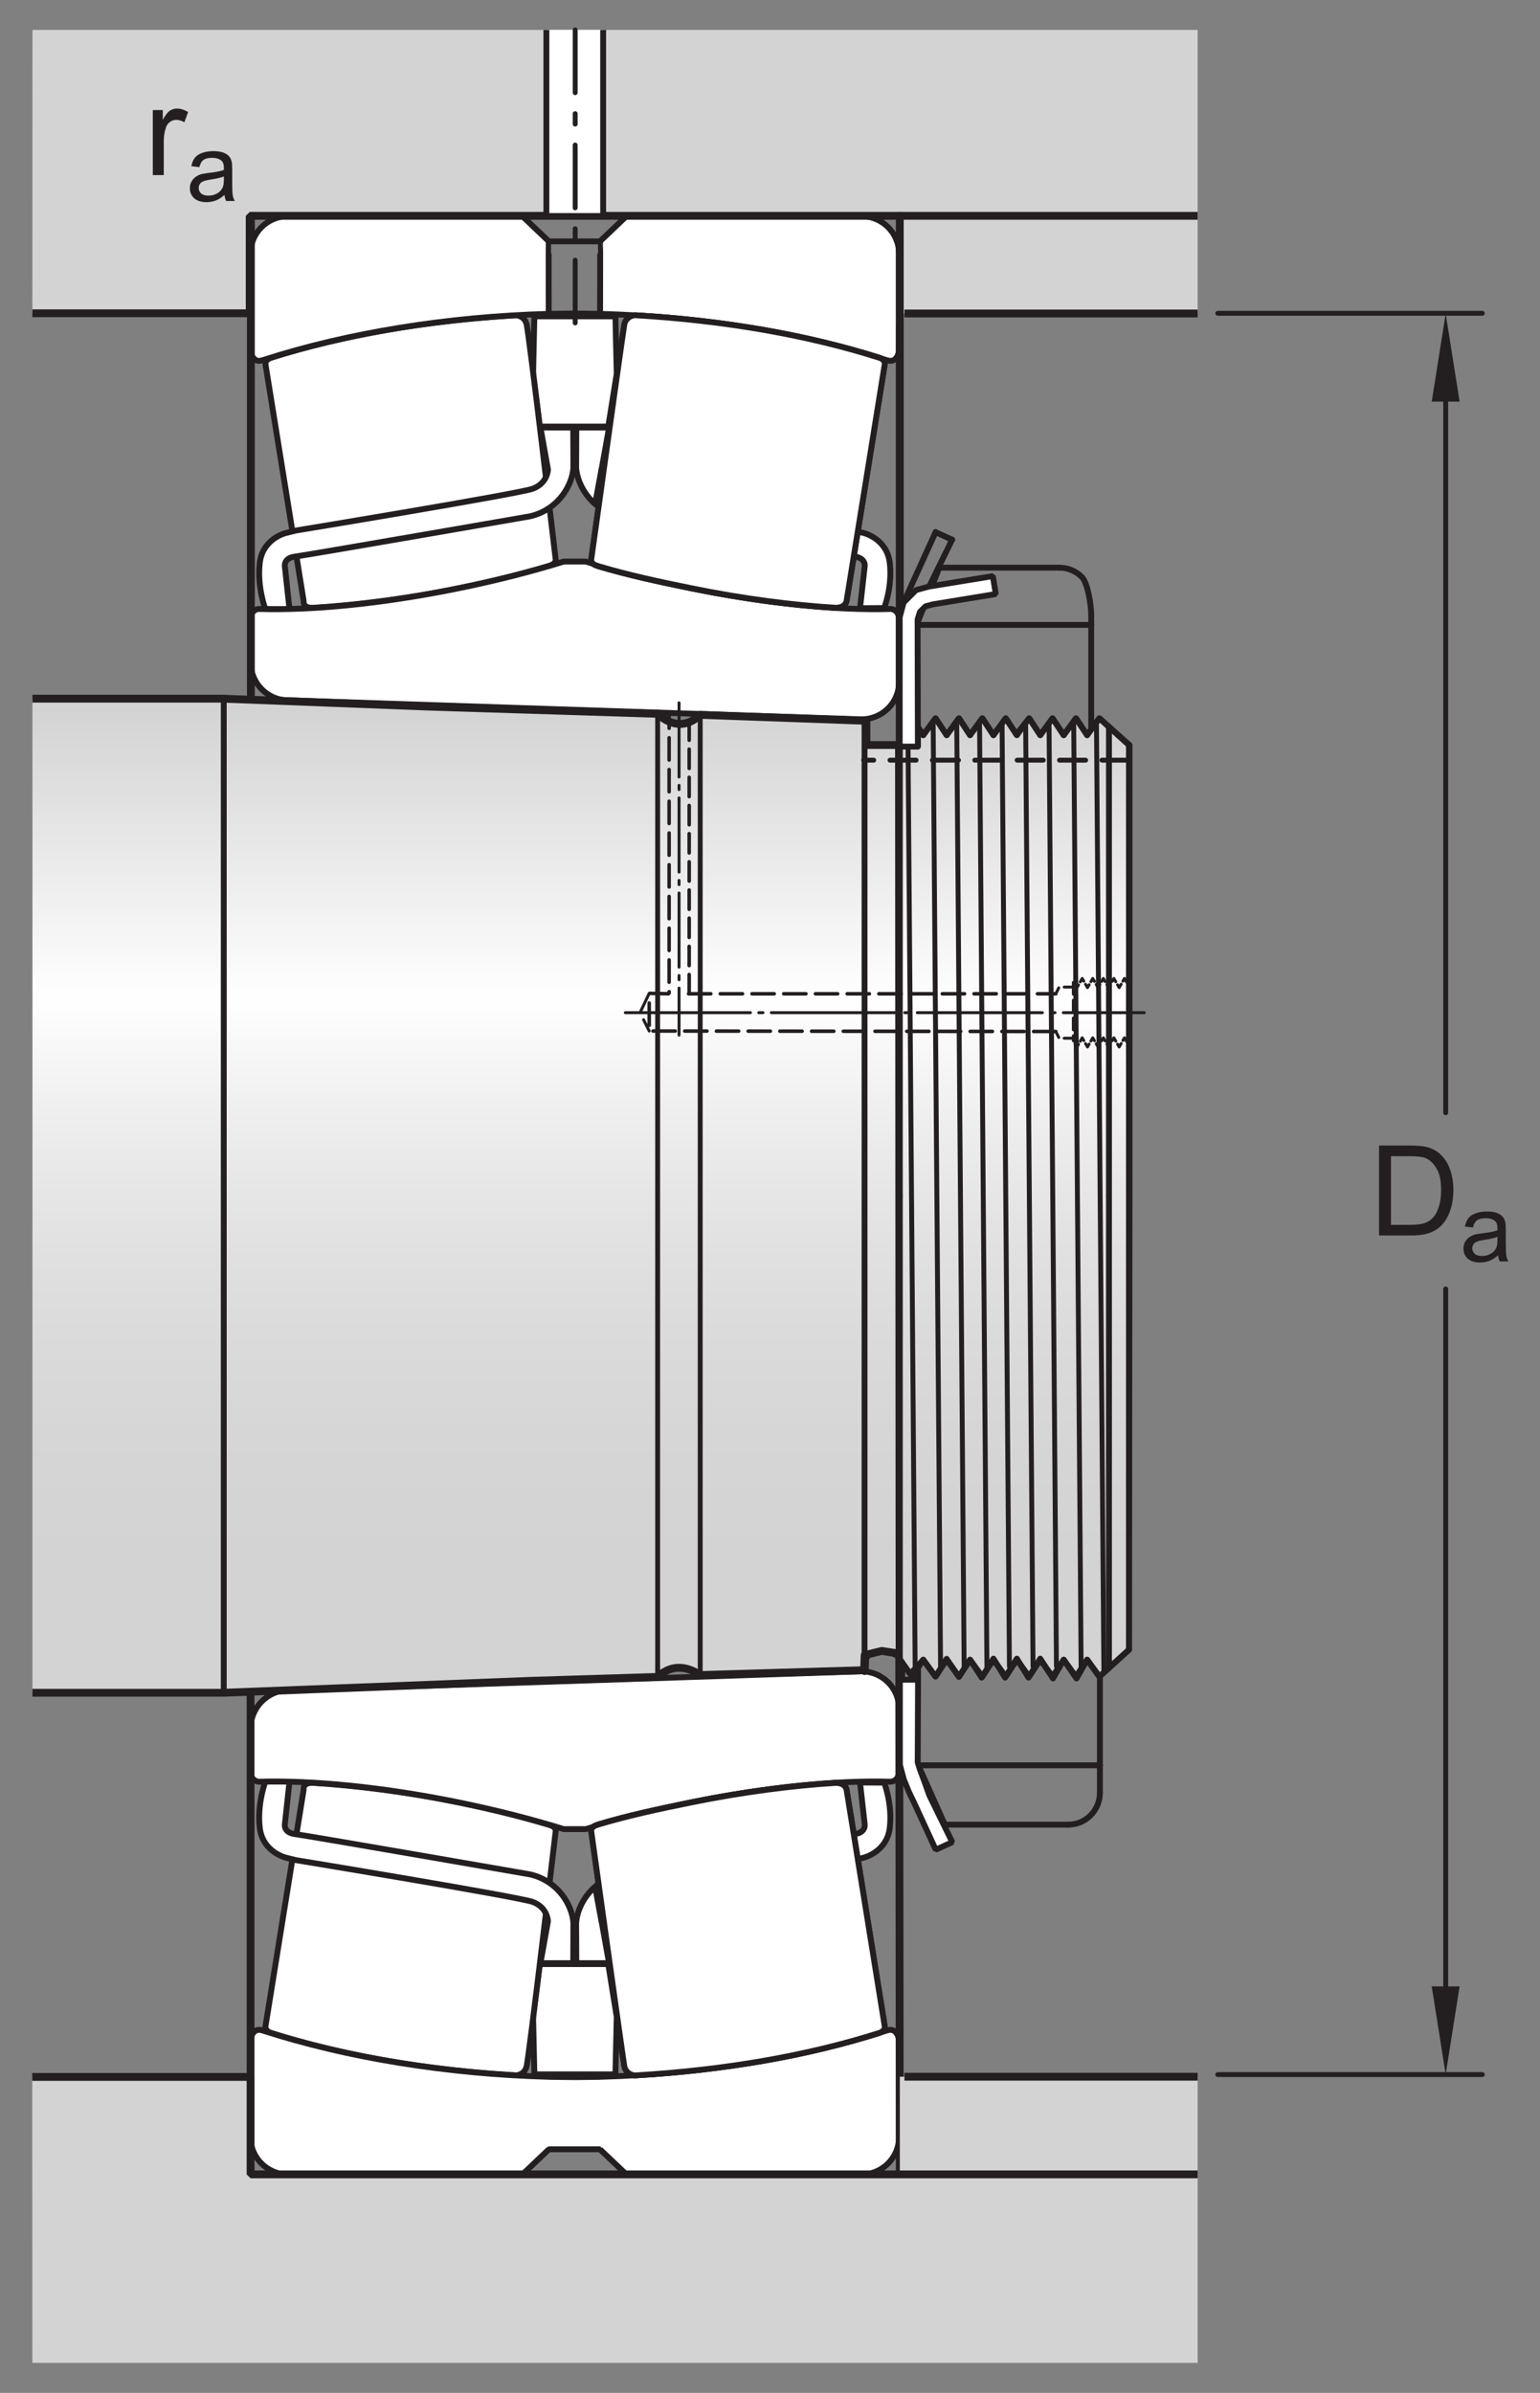 <?xml version="1.0" encoding="UTF-8"?>
<svg xmlns="http://www.w3.org/2000/svg" xmlns:xlink="http://www.w3.org/1999/xlink" width="147.27pt" height="228.67pt" viewBox="0 0 147.27 228.67" version="1.1">
<rect x="0" y="0" width="147.27" height="228.67" fill="#808080" stroke="none"/>
<defs>
<g>
<symbol overflow="visible" id="glyph0-0">
<path style="stroke:none;" d="M 1.5 0 L 1.5 -7.5 L 7.5 -7.5 L 7.5 0 Z M 1.688 -0.188 L 7.312 -0.188 L 7.312 -7.312 L 1.688 -7.312 Z M 1.688 -0.188 "/>
</symbol>
<symbol overflow="visible" id="glyph0-1">
<path style="stroke:none;" d="M 0.922 0 L 0.922 -8.594 L 3.891 -8.594 C 4.555 -8.594 5.066 -8.551 5.422 -8.469 C 5.91 -8.352 6.328 -8.148 6.672 -7.859 C 7.129 -7.473 7.469 -6.977 7.688 -6.375 C 7.914 -5.781 8.031 -5.102 8.031 -4.344 C 8.031 -3.688 7.953 -3.109 7.797 -2.609 C 7.648 -2.109 7.457 -1.691 7.219 -1.359 C 6.977 -1.023 6.711 -0.766 6.422 -0.578 C 6.141 -0.391 5.801 -0.242 5.406 -0.141 C 5.008 -0.047 4.551 0 4.031 0 Z M 2.062 -1.016 L 3.891 -1.016 C 4.461 -1.016 4.91 -1.066 5.234 -1.172 C 5.555 -1.273 5.812 -1.426 6 -1.625 C 6.27 -1.883 6.477 -2.242 6.625 -2.703 C 6.781 -3.16 6.859 -3.711 6.859 -4.359 C 6.859 -5.254 6.707 -5.941 6.406 -6.422 C 6.113 -6.91 5.758 -7.238 5.344 -7.406 C 5.031 -7.52 4.539 -7.578 3.875 -7.578 L 2.062 -7.578 Z M 2.062 -1.016 "/>
</symbol>
<symbol overflow="visible" id="glyph0-2">
<path style="stroke:none;" d="M 0.781 0 L 0.781 -6.219 L 1.734 -6.219 L 1.734 -5.281 C 1.973 -5.719 2.191 -6.004 2.391 -6.141 C 2.598 -6.285 2.828 -6.359 3.078 -6.359 C 3.43 -6.359 3.789 -6.25 4.156 -6.031 L 3.797 -5.047 C 3.535 -5.203 3.281 -5.281 3.031 -5.281 C 2.789 -5.281 2.578 -5.207 2.391 -5.062 C 2.211 -4.926 2.086 -4.734 2.016 -4.484 C 1.891 -4.109 1.828 -3.703 1.828 -3.266 L 1.828 0 Z M 0.781 0 "/>
</symbol>
<symbol overflow="visible" id="glyph1-0">
<path style="stroke:none;" d="M 1.125 0 L 1.125 -5.625 L 5.625 -5.625 L 5.625 0 Z M 1.266 -0.141 L 5.484 -0.141 L 5.484 -5.484 L 1.266 -5.484 Z M 1.266 -0.141 "/>
</symbol>
<symbol overflow="visible" id="glyph1-1">
<path style="stroke:none;" d="M 3.641 -0.578 C 3.348 -0.328 3.066 -0.148 2.797 -0.047 C 2.523 0.055 2.234 0.109 1.922 0.109 C 1.41 0.109 1.016 -0.016 0.734 -0.266 C 0.461 -0.516 0.328 -0.836 0.328 -1.234 C 0.328 -1.461 0.379 -1.672 0.484 -1.859 C 0.586 -2.047 0.723 -2.195 0.891 -2.312 C 1.055 -2.426 1.242 -2.516 1.453 -2.578 C 1.609 -2.609 1.844 -2.645 2.156 -2.688 C 2.801 -2.758 3.273 -2.852 3.578 -2.969 C 3.578 -3.07 3.578 -3.141 3.578 -3.172 C 3.578 -3.492 3.504 -3.719 3.359 -3.844 C 3.148 -4.031 2.848 -4.125 2.453 -4.125 C 2.078 -4.125 1.801 -4.055 1.625 -3.922 C 1.445 -3.797 1.316 -3.566 1.234 -3.234 L 0.469 -3.328 C 0.531 -3.66 0.641 -3.926 0.797 -4.125 C 0.961 -4.332 1.195 -4.488 1.5 -4.594 C 1.812 -4.707 2.164 -4.766 2.562 -4.766 C 2.969 -4.766 3.289 -4.719 3.531 -4.625 C 3.781 -4.531 3.961 -4.41 4.078 -4.266 C 4.203 -4.129 4.285 -3.953 4.328 -3.734 C 4.359 -3.598 4.375 -3.359 4.375 -3.016 L 4.375 -1.953 C 4.375 -1.223 4.391 -0.758 4.422 -0.562 C 4.453 -0.363 4.52 -0.176 4.625 0 L 3.797 0 C 3.711 -0.164 3.66 -0.359 3.641 -0.578 Z M 3.578 -2.344 C 3.285 -2.227 2.852 -2.129 2.281 -2.047 C 1.957 -1.992 1.727 -1.938 1.594 -1.875 C 1.457 -1.82 1.352 -1.738 1.281 -1.625 C 1.207 -1.508 1.172 -1.383 1.172 -1.25 C 1.172 -1.039 1.25 -0.863 1.406 -0.719 C 1.562 -0.582 1.797 -0.516 2.109 -0.516 C 2.41 -0.516 2.68 -0.582 2.922 -0.719 C 3.16 -0.852 3.336 -1.035 3.453 -1.266 C 3.535 -1.441 3.578 -1.703 3.578 -2.047 Z M 3.578 -2.344 "/>
</symbol>
</g>
<clipPath id="clip1">
  <path d="M 3 66 L 87 66 L 87 162 L 3 162 Z M 3 66 "/>
</clipPath>
<clipPath id="clip2">
  <path d="M 3.102 66.766 L 3.102 161.766 L 21.371 161.766 L 50.871 160.625 L 62.879 160.25 C 62.879 160.25 63.715 159.398 64.867 159.375 C 66.027 159.355 66.945 160.07 66.945 160.07 L 82.629 159.609 L 82.688 158.172 L 84.316 157.766 L 86.027 158.031 L 85.969 71.195 L 82.855 71.195 L 82.855 68.879 L 66.949 68.312 C 66.949 68.312 66.113 69.238 64.926 69.176 C 63.738 69.117 62.879 68.215 62.879 68.215 L 41.145 67.527 L 21.289 66.766 Z M 3.102 66.766 "/>
</clipPath>
<clipPath id="clip3">
  <path d="M 3.102 66.766 L 3.102 161.766 L 21.371 161.766 L 50.871 160.625 L 62.879 160.25 C 62.879 160.25 63.715 159.398 64.867 159.375 C 66.027 159.355 66.945 160.07 66.945 160.07 L 82.629 159.609 L 82.688 158.172 L 84.316 157.766 L 86.027 158.031 L 85.969 71.195 L 82.855 71.195 L 82.855 68.879 L 66.949 68.312 C 66.949 68.312 66.113 69.238 64.926 69.176 C 63.738 69.117 62.879 68.215 62.879 68.215 L 41.145 67.527 L 21.289 66.766 "/>
</clipPath>
<linearGradient id="linear0" gradientUnits="userSpaceOnUse" x1="-0.002" y1="0" x2="1" y2="0" gradientTransform="matrix(0,94.851,-94.851,0,44.562,66.926)">
<stop offset="0" style="stop-color:rgb(82.745%,82.431%,82.509%);stop-opacity:1;"/>
<stop offset="0.004" style="stop-color:rgb(82.922%,82.611%,82.689%);stop-opacity:1;"/>
<stop offset="0.008" style="stop-color:rgb(83.098%,82.791%,82.867%);stop-opacity:1;"/>
<stop offset="0.012" style="stop-color:rgb(83.324%,83.02%,83.095%);stop-opacity:1;"/>
<stop offset="0.016" style="stop-color:rgb(83.548%,83.249%,83.324%);stop-opacity:1;"/>
<stop offset="0.02" style="stop-color:rgb(83.774%,83.478%,83.551%);stop-opacity:1;"/>
<stop offset="0.023" style="stop-color:rgb(83.998%,83.707%,83.778%);stop-opacity:1;"/>
<stop offset="0.027" style="stop-color:rgb(84.222%,83.936%,84.007%);stop-opacity:1;"/>
<stop offset="0.031" style="stop-color:rgb(84.448%,84.164%,84.235%);stop-opacity:1;"/>
<stop offset="0.035" style="stop-color:rgb(84.673%,84.393%,84.464%);stop-opacity:1;"/>
<stop offset="0.039" style="stop-color:rgb(84.898%,84.622%,84.691%);stop-opacity:1;"/>
<stop offset="0.043" style="stop-color:rgb(85.123%,84.853%,84.92%);stop-opacity:1;"/>
<stop offset="0.047" style="stop-color:rgb(85.349%,85.081%,85.147%);stop-opacity:1;"/>
<stop offset="0.051" style="stop-color:rgb(85.573%,85.31%,85.376%);stop-opacity:1;"/>
<stop offset="0.055" style="stop-color:rgb(85.799%,85.539%,85.603%);stop-opacity:1;"/>
<stop offset="0.059" style="stop-color:rgb(86.023%,85.77%,85.832%);stop-opacity:1;"/>
<stop offset="0.062" style="stop-color:rgb(86.249%,85.999%,86.06%);stop-opacity:1;"/>
<stop offset="0.066" style="stop-color:rgb(86.473%,86.227%,86.288%);stop-opacity:1;"/>
<stop offset="0.07" style="stop-color:rgb(86.699%,86.456%,86.517%);stop-opacity:1;"/>
<stop offset="0.074" style="stop-color:rgb(86.923%,86.685%,86.745%);stop-opacity:1;"/>
<stop offset="0.078" style="stop-color:rgb(87.149%,86.916%,86.974%);stop-opacity:1;"/>
<stop offset="0.082" style="stop-color:rgb(87.373%,87.144%,87.201%);stop-opacity:1;"/>
<stop offset="0.086" style="stop-color:rgb(87.598%,87.372%,87.428%);stop-opacity:1;"/>
<stop offset="0.09" style="stop-color:rgb(87.823%,87.601%,87.656%);stop-opacity:1;"/>
<stop offset="0.094" style="stop-color:rgb(88.048%,87.831%,87.885%);stop-opacity:1;"/>
<stop offset="0.098" style="stop-color:rgb(88.274%,88.06%,88.112%);stop-opacity:1;"/>
<stop offset="0.102" style="stop-color:rgb(88.498%,88.289%,88.341%);stop-opacity:1;"/>
<stop offset="0.105" style="stop-color:rgb(88.724%,88.518%,88.57%);stop-opacity:1;"/>
<stop offset="0.109" style="stop-color:rgb(88.948%,88.747%,88.797%);stop-opacity:1;"/>
<stop offset="0.113" style="stop-color:rgb(89.174%,88.977%,89.026%);stop-opacity:1;"/>
<stop offset="0.117" style="stop-color:rgb(89.398%,89.206%,89.253%);stop-opacity:1;"/>
<stop offset="0.121" style="stop-color:rgb(89.624%,89.435%,89.482%);stop-opacity:1;"/>
<stop offset="0.125" style="stop-color:rgb(89.848%,89.664%,89.709%);stop-opacity:1;"/>
<stop offset="0.129" style="stop-color:rgb(90.074%,89.893%,89.938%);stop-opacity:1;"/>
<stop offset="0.133" style="stop-color:rgb(90.298%,90.123%,90.166%);stop-opacity:1;"/>
<stop offset="0.137" style="stop-color:rgb(90.524%,90.352%,90.395%);stop-opacity:1;"/>
<stop offset="0.141" style="stop-color:rgb(90.749%,90.581%,90.622%);stop-opacity:1;"/>
<stop offset="0.145" style="stop-color:rgb(90.974%,90.81%,90.851%);stop-opacity:1;"/>
<stop offset="0.148" style="stop-color:rgb(91.197%,91.039%,91.078%);stop-opacity:1;"/>
<stop offset="0.152" style="stop-color:rgb(91.423%,91.267%,91.306%);stop-opacity:1;"/>
<stop offset="0.156" style="stop-color:rgb(91.649%,91.496%,91.534%);stop-opacity:1;"/>
<stop offset="0.16" style="stop-color:rgb(91.873%,91.725%,91.762%);stop-opacity:1;"/>
<stop offset="0.164" style="stop-color:rgb(92.099%,91.954%,91.991%);stop-opacity:1;"/>
<stop offset="0.168" style="stop-color:rgb(92.323%,92.184%,92.218%);stop-opacity:1;"/>
<stop offset="0.172" style="stop-color:rgb(92.549%,92.413%,92.447%);stop-opacity:1;"/>
<stop offset="0.176" style="stop-color:rgb(92.773%,92.642%,92.674%);stop-opacity:1;"/>
<stop offset="0.18" style="stop-color:rgb(92.999%,92.871%,92.903%);stop-opacity:1;"/>
<stop offset="0.184" style="stop-color:rgb(93.224%,93.1%,93.13%);stop-opacity:1;"/>
<stop offset="0.188" style="stop-color:rgb(93.449%,93.33%,93.359%);stop-opacity:1;"/>
<stop offset="0.191" style="stop-color:rgb(93.674%,93.559%,93.588%);stop-opacity:1;"/>
<stop offset="0.195" style="stop-color:rgb(93.9%,93.788%,93.816%);stop-opacity:1;"/>
<stop offset="0.199" style="stop-color:rgb(94.124%,94.017%,94.044%);stop-opacity:1;"/>
<stop offset="0.203" style="stop-color:rgb(94.35%,94.246%,94.272%);stop-opacity:1;"/>
<stop offset="0.207" style="stop-color:rgb(94.574%,94.476%,94.501%);stop-opacity:1;"/>
<stop offset="0.211" style="stop-color:rgb(94.798%,94.704%,94.727%);stop-opacity:1;"/>
<stop offset="0.215" style="stop-color:rgb(95.023%,94.933%,94.955%);stop-opacity:1;"/>
<stop offset="0.219" style="stop-color:rgb(95.248%,95.161%,95.183%);stop-opacity:1;"/>
<stop offset="0.223" style="stop-color:rgb(95.474%,95.392%,95.412%);stop-opacity:1;"/>
<stop offset="0.227" style="stop-color:rgb(95.699%,95.621%,95.641%);stop-opacity:1;"/>
<stop offset="0.23" style="stop-color:rgb(95.924%,95.85%,95.868%);stop-opacity:1;"/>
<stop offset="0.234" style="stop-color:rgb(96.149%,96.078%,96.097%);stop-opacity:1;"/>
<stop offset="0.238" style="stop-color:rgb(96.375%,96.307%,96.324%);stop-opacity:1;"/>
<stop offset="0.242" style="stop-color:rgb(96.599%,96.538%,96.553%);stop-opacity:1;"/>
<stop offset="0.246" style="stop-color:rgb(96.825%,96.767%,96.78%);stop-opacity:1;"/>
<stop offset="0.25" style="stop-color:rgb(97.049%,96.996%,97.009%);stop-opacity:1;"/>
<stop offset="0.254" style="stop-color:rgb(97.275%,97.224%,97.237%);stop-opacity:1;"/>
<stop offset="0.258" style="stop-color:rgb(97.499%,97.453%,97.466%);stop-opacity:1;"/>
<stop offset="0.262" style="stop-color:rgb(97.725%,97.684%,97.693%);stop-opacity:1;"/>
<stop offset="0.266" style="stop-color:rgb(97.949%,97.913%,97.922%);stop-opacity:1;"/>
<stop offset="0.27" style="stop-color:rgb(98.175%,98.141%,98.149%);stop-opacity:1;"/>
<stop offset="0.273" style="stop-color:rgb(98.398%,98.369%,98.376%);stop-opacity:1;"/>
<stop offset="0.277" style="stop-color:rgb(98.624%,98.599%,98.605%);stop-opacity:1;"/>
<stop offset="0.281" style="stop-color:rgb(98.849%,98.828%,98.833%);stop-opacity:1;"/>
<stop offset="0.285" style="stop-color:rgb(99.074%,99.057%,99.062%);stop-opacity:1;"/>
<stop offset="0.289" style="stop-color:rgb(99.3%,99.286%,99.289%);stop-opacity:1;"/>
<stop offset="0.293" style="stop-color:rgb(99.524%,99.515%,99.518%);stop-opacity:1;"/>
<stop offset="0.297" style="stop-color:rgb(99.75%,99.745%,99.745%);stop-opacity:1;"/>
<stop offset="0.305" style="stop-color:rgb(99.768%,99.763%,99.765%);stop-opacity:1;"/>
<stop offset="0.309" style="stop-color:rgb(99.545%,99.536%,99.539%);stop-opacity:1;"/>
<stop offset="0.312" style="stop-color:rgb(99.306%,99.294%,99.297%);stop-opacity:1;"/>
<stop offset="0.316" style="stop-color:rgb(99.069%,99.052%,99.057%);stop-opacity:1;"/>
<stop offset="0.32" style="stop-color:rgb(98.834%,98.813%,98.819%);stop-opacity:1;"/>
<stop offset="0.324" style="stop-color:rgb(98.604%,98.578%,98.586%);stop-opacity:1;"/>
<stop offset="0.328" style="stop-color:rgb(98.372%,98.343%,98.351%);stop-opacity:1;"/>
<stop offset="0.332" style="stop-color:rgb(98.145%,98.111%,98.119%);stop-opacity:1;"/>
<stop offset="0.336" style="stop-color:rgb(97.917%,97.879%,97.888%);stop-opacity:1;"/>
<stop offset="0.34" style="stop-color:rgb(97.694%,97.652%,97.662%);stop-opacity:1;"/>
<stop offset="0.344" style="stop-color:rgb(97.47%,97.424%,97.437%);stop-opacity:1;"/>
<stop offset="0.348" style="stop-color:rgb(97.252%,97.202%,97.214%);stop-opacity:1;"/>
<stop offset="0.352" style="stop-color:rgb(97.032%,96.979%,96.991%);stop-opacity:1;"/>
<stop offset="0.355" style="stop-color:rgb(96.815%,96.759%,96.773%);stop-opacity:1;"/>
<stop offset="0.359" style="stop-color:rgb(96.6%,96.538%,96.555%);stop-opacity:1;"/>
<stop offset="0.363" style="stop-color:rgb(96.39%,96.324%,96.341%);stop-opacity:1;"/>
<stop offset="0.367" style="stop-color:rgb(96.178%,96.109%,96.126%);stop-opacity:1;"/>
<stop offset="0.371" style="stop-color:rgb(95.972%,95.898%,95.917%);stop-opacity:1;"/>
<stop offset="0.375" style="stop-color:rgb(95.763%,95.686%,95.705%);stop-opacity:1;"/>
<stop offset="0.379" style="stop-color:rgb(95.56%,95.48%,95.5%);stop-opacity:1;"/>
<stop offset="0.383" style="stop-color:rgb(95.357%,95.271%,95.293%);stop-opacity:1;"/>
<stop offset="0.387" style="stop-color:rgb(95.157%,95.07%,95.091%);stop-opacity:1;"/>
<stop offset="0.391" style="stop-color:rgb(94.957%,94.865%,94.888%);stop-opacity:1;"/>
<stop offset="0.395" style="stop-color:rgb(94.762%,94.666%,94.69%);stop-opacity:1;"/>
<stop offset="0.398" style="stop-color:rgb(94.565%,94.466%,94.492%);stop-opacity:1;"/>
<stop offset="0.402" style="stop-color:rgb(94.374%,94.272%,94.298%);stop-opacity:1;"/>
<stop offset="0.406" style="stop-color:rgb(94.182%,94.077%,94.102%);stop-opacity:1;"/>
<stop offset="0.41" style="stop-color:rgb(93.994%,93.884%,93.912%);stop-opacity:1;"/>
<stop offset="0.414" style="stop-color:rgb(93.805%,93.694%,93.721%);stop-opacity:1;"/>
<stop offset="0.418" style="stop-color:rgb(93.622%,93.506%,93.535%);stop-opacity:1;"/>
<stop offset="0.422" style="stop-color:rgb(93.437%,93.318%,93.347%);stop-opacity:1;"/>
<stop offset="0.426" style="stop-color:rgb(93.257%,93.134%,93.164%);stop-opacity:1;"/>
<stop offset="0.43" style="stop-color:rgb(93.077%,92.95%,92.982%);stop-opacity:1;"/>
<stop offset="0.434" style="stop-color:rgb(92.9%,92.77%,92.802%);stop-opacity:1;"/>
<stop offset="0.438" style="stop-color:rgb(92.722%,92.59%,92.622%);stop-opacity:1;"/>
<stop offset="0.441" style="stop-color:rgb(92.549%,92.415%,92.448%);stop-opacity:1;"/>
<stop offset="0.445" style="stop-color:rgb(92.377%,92.238%,92.271%);stop-opacity:1;"/>
<stop offset="0.449" style="stop-color:rgb(92.207%,92.065%,92.101%);stop-opacity:1;"/>
<stop offset="0.453" style="stop-color:rgb(92.038%,91.893%,91.93%);stop-opacity:1;"/>
<stop offset="0.461" style="stop-color:rgb(91.872%,91.724%,91.76%);stop-opacity:1;"/>
<stop offset="0.469" style="stop-color:rgb(91.544%,91.391%,91.429%);stop-opacity:1;"/>
<stop offset="0.477" style="stop-color:rgb(91.223%,91.063%,91.103%);stop-opacity:1;"/>
<stop offset="0.484" style="stop-color:rgb(90.91%,90.744%,90.785%);stop-opacity:1;"/>
<stop offset="0.492" style="stop-color:rgb(90.604%,90.431%,90.474%);stop-opacity:1;"/>
<stop offset="0.5" style="stop-color:rgb(90.305%,90.128%,90.172%);stop-opacity:1;"/>
<stop offset="0.508" style="stop-color:rgb(90.012%,89.83%,89.876%);stop-opacity:1;"/>
<stop offset="0.516" style="stop-color:rgb(89.726%,89.539%,89.586%);stop-opacity:1;"/>
<stop offset="0.523" style="stop-color:rgb(89.449%,89.256%,89.304%);stop-opacity:1;"/>
<stop offset="0.531" style="stop-color:rgb(89.175%,88.979%,89.027%);stop-opacity:1;"/>
<stop offset="0.539" style="stop-color:rgb(88.911%,88.71%,88.76%);stop-opacity:1;"/>
<stop offset="0.547" style="stop-color:rgb(88.652%,88.446%,88.496%);stop-opacity:1;"/>
<stop offset="0.555" style="stop-color:rgb(88.4%,88.19%,88.242%);stop-opacity:1;"/>
<stop offset="0.562" style="stop-color:rgb(88.156%,87.941%,87.994%);stop-opacity:1;"/>
<stop offset="0.57" style="stop-color:rgb(87.918%,87.698%,87.752%);stop-opacity:1;"/>
<stop offset="0.578" style="stop-color:rgb(87.686%,87.462%,87.517%);stop-opacity:1;"/>
<stop offset="0.586" style="stop-color:rgb(87.46%,87.233%,87.289%);stop-opacity:1;"/>
<stop offset="0.594" style="stop-color:rgb(87.241%,87.009%,87.067%);stop-opacity:1;"/>
<stop offset="0.602" style="stop-color:rgb(87.027%,86.792%,86.85%);stop-opacity:1;"/>
<stop offset="0.609" style="stop-color:rgb(86.821%,86.581%,86.641%);stop-opacity:1;"/>
<stop offset="0.617" style="stop-color:rgb(86.62%,86.375%,86.436%);stop-opacity:1;"/>
<stop offset="0.625" style="stop-color:rgb(86.426%,86.179%,86.241%);stop-opacity:1;"/>
<stop offset="0.633" style="stop-color:rgb(86.238%,85.988%,86.049%);stop-opacity:1;"/>
<stop offset="0.641" style="stop-color:rgb(86.055%,85.802%,85.864%);stop-opacity:1;"/>
<stop offset="0.648" style="stop-color:rgb(85.876%,85.62%,85.684%);stop-opacity:1;"/>
<stop offset="0.656" style="stop-color:rgb(85.707%,85.448%,85.512%);stop-opacity:1;"/>
<stop offset="0.672" style="stop-color:rgb(85.464%,85.199%,85.265%);stop-opacity:1;"/>
<stop offset="0.688" style="stop-color:rgb(85.156%,84.886%,84.953%);stop-opacity:1;"/>
<stop offset="0.703" style="stop-color:rgb(84.869%,84.595%,84.663%);stop-opacity:1;"/>
<stop offset="0.719" style="stop-color:rgb(84.607%,84.326%,84.396%);stop-opacity:1;"/>
<stop offset="0.734" style="stop-color:rgb(84.363%,84.079%,84.149%);stop-opacity:1;"/>
<stop offset="0.75" style="stop-color:rgb(84.14%,83.852%,83.923%);stop-opacity:1;"/>
<stop offset="0.766" style="stop-color:rgb(83.937%,83.644%,83.717%);stop-opacity:1;"/>
<stop offset="0.781" style="stop-color:rgb(83.752%,83.456%,83.53%);stop-opacity:1;"/>
<stop offset="0.812" style="stop-color:rgb(83.517%,83.218%,83.293%);stop-opacity:1;"/>
<stop offset="0.844" style="stop-color:rgb(83.255%,82.95%,83.026%);stop-opacity:1;"/>
<stop offset="0.875" style="stop-color:rgb(83.055%,82.747%,82.823%);stop-opacity:1;"/>
<stop offset="1" style="stop-color:rgb(82.858%,82.547%,82.625%);stop-opacity:1;"/>
</linearGradient>
<clipPath id="clip4">
  <path d="M 85 68 L 109 68 L 109 161 L 85 161 Z M 85 68 "/>
</clipPath>
<clipPath id="clip5">
  <path d="M 103.961 70.25 L 102.895 68.637 L 101.723 70.25 L 100.656 68.637 L 99.48 70.25 L 98.418 68.637 L 97.195 70.184 L 96.18 68.637 L 95.004 70.25 L 93.941 68.637 L 92.766 70.25 L 91.703 68.637 L 90.527 70.25 L 89.465 68.637 L 88.289 70.25 L 87.773 69.469 L 87.781 71.348 L 85.969 71.195 L 86 158.469 L 87.039 159.969 L 88.289 158.609 L 89.465 160.223 L 90.523 158.523 L 91.703 160.254 L 92.766 158.609 L 93.879 160.316 L 95 158.504 L 96.117 160.316 L 97.238 158.504 L 98.355 160.316 L 99.477 158.504 L 100.695 160.398 L 101.723 158.609 L 102.945 160.398 L 103.961 158.609 L 105.133 160.223 L 107.961 157.656 L 108.016 114.219 L 108.016 71.203 L 105.133 68.637 Z M 103.961 70.25 "/>
</clipPath>
<clipPath id="clip6">
  <path d="M 103.961 70.25 L 102.895 68.637 L 101.723 70.25 L 100.656 68.637 L 99.48 70.25 L 98.418 68.637 L 97.195 70.184 L 96.18 68.637 L 95.004 70.25 L 93.941 68.637 L 92.766 70.25 L 91.703 68.637 L 90.527 70.25 L 89.465 68.637 L 88.289 70.25 L 87.773 69.469 L 87.781 71.348 L 85.969 71.195 L 86 158.469 L 87.039 159.969 L 88.289 158.609 L 89.465 160.223 L 90.523 158.523 L 91.703 160.254 L 92.766 158.609 L 93.879 160.316 L 95 158.504 L 96.117 160.316 L 97.238 158.504 L 98.355 160.316 L 99.477 158.504 L 100.695 160.398 L 101.723 158.609 L 102.945 160.398 L 103.961 158.609 L 105.133 160.223 L 107.961 157.656 L 108.016 114.219 L 108.016 71.203 L 105.133 68.637 "/>
</clipPath>
<linearGradient id="linear1" gradientUnits="userSpaceOnUse" x1="-0.002" y1="0" x2="1" y2="0" gradientTransform="matrix(0,91.617,-91.617,0,96.993,68.792)">
<stop offset="0" style="stop-color:rgb(82.745%,82.431%,82.509%);stop-opacity:1;"/>
<stop offset="0.004" style="stop-color:rgb(82.922%,82.611%,82.689%);stop-opacity:1;"/>
<stop offset="0.008" style="stop-color:rgb(83.098%,82.791%,82.867%);stop-opacity:1;"/>
<stop offset="0.012" style="stop-color:rgb(83.324%,83.02%,83.095%);stop-opacity:1;"/>
<stop offset="0.016" style="stop-color:rgb(83.548%,83.249%,83.324%);stop-opacity:1;"/>
<stop offset="0.02" style="stop-color:rgb(83.774%,83.478%,83.551%);stop-opacity:1;"/>
<stop offset="0.023" style="stop-color:rgb(83.998%,83.708%,83.78%);stop-opacity:1;"/>
<stop offset="0.027" style="stop-color:rgb(84.224%,83.937%,84.007%);stop-opacity:1;"/>
<stop offset="0.031" style="stop-color:rgb(84.448%,84.166%,84.236%);stop-opacity:1;"/>
<stop offset="0.035" style="stop-color:rgb(84.674%,84.395%,84.465%);stop-opacity:1;"/>
<stop offset="0.039" style="stop-color:rgb(84.898%,84.622%,84.691%);stop-opacity:1;"/>
<stop offset="0.043" style="stop-color:rgb(85.123%,84.853%,84.92%);stop-opacity:1;"/>
<stop offset="0.047" style="stop-color:rgb(85.349%,85.081%,85.147%);stop-opacity:1;"/>
<stop offset="0.051" style="stop-color:rgb(85.573%,85.31%,85.376%);stop-opacity:1;"/>
<stop offset="0.055" style="stop-color:rgb(85.799%,85.539%,85.603%);stop-opacity:1;"/>
<stop offset="0.059" style="stop-color:rgb(86.023%,85.77%,85.832%);stop-opacity:1;"/>
<stop offset="0.062" style="stop-color:rgb(86.249%,85.999%,86.06%);stop-opacity:1;"/>
<stop offset="0.066" style="stop-color:rgb(86.473%,86.227%,86.288%);stop-opacity:1;"/>
<stop offset="0.07" style="stop-color:rgb(86.699%,86.456%,86.517%);stop-opacity:1;"/>
<stop offset="0.074" style="stop-color:rgb(86.923%,86.685%,86.745%);stop-opacity:1;"/>
<stop offset="0.078" style="stop-color:rgb(87.149%,86.916%,86.974%);stop-opacity:1;"/>
<stop offset="0.082" style="stop-color:rgb(87.373%,87.144%,87.201%);stop-opacity:1;"/>
<stop offset="0.086" style="stop-color:rgb(87.599%,87.373%,87.43%);stop-opacity:1;"/>
<stop offset="0.09" style="stop-color:rgb(87.823%,87.602%,87.657%);stop-opacity:1;"/>
<stop offset="0.094" style="stop-color:rgb(88.049%,87.831%,87.886%);stop-opacity:1;"/>
<stop offset="0.098" style="stop-color:rgb(88.274%,88.062%,88.113%);stop-opacity:1;"/>
<stop offset="0.102" style="stop-color:rgb(88.498%,88.289%,88.341%);stop-opacity:1;"/>
<stop offset="0.105" style="stop-color:rgb(88.724%,88.518%,88.57%);stop-opacity:1;"/>
<stop offset="0.109" style="stop-color:rgb(88.948%,88.747%,88.797%);stop-opacity:1;"/>
<stop offset="0.113" style="stop-color:rgb(89.174%,88.977%,89.026%);stop-opacity:1;"/>
<stop offset="0.117" style="stop-color:rgb(89.398%,89.206%,89.253%);stop-opacity:1;"/>
<stop offset="0.121" style="stop-color:rgb(89.624%,89.435%,89.482%);stop-opacity:1;"/>
<stop offset="0.125" style="stop-color:rgb(89.848%,89.664%,89.709%);stop-opacity:1;"/>
<stop offset="0.129" style="stop-color:rgb(90.074%,89.893%,89.938%);stop-opacity:1;"/>
<stop offset="0.133" style="stop-color:rgb(90.298%,90.123%,90.166%);stop-opacity:1;"/>
<stop offset="0.137" style="stop-color:rgb(90.524%,90.352%,90.395%);stop-opacity:1;"/>
<stop offset="0.141" style="stop-color:rgb(90.749%,90.581%,90.622%);stop-opacity:1;"/>
<stop offset="0.145" style="stop-color:rgb(90.974%,90.81%,90.851%);stop-opacity:1;"/>
<stop offset="0.148" style="stop-color:rgb(91.199%,91.039%,91.078%);stop-opacity:1;"/>
<stop offset="0.152" style="stop-color:rgb(91.425%,91.269%,91.307%);stop-opacity:1;"/>
<stop offset="0.156" style="stop-color:rgb(91.649%,91.498%,91.536%);stop-opacity:1;"/>
<stop offset="0.16" style="stop-color:rgb(91.875%,91.727%,91.763%);stop-opacity:1;"/>
<stop offset="0.164" style="stop-color:rgb(92.099%,91.954%,91.991%);stop-opacity:1;"/>
<stop offset="0.168" style="stop-color:rgb(92.323%,92.184%,92.218%);stop-opacity:1;"/>
<stop offset="0.172" style="stop-color:rgb(92.549%,92.413%,92.447%);stop-opacity:1;"/>
<stop offset="0.176" style="stop-color:rgb(92.773%,92.642%,92.674%);stop-opacity:1;"/>
<stop offset="0.18" style="stop-color:rgb(92.999%,92.871%,92.903%);stop-opacity:1;"/>
<stop offset="0.184" style="stop-color:rgb(93.224%,93.1%,93.13%);stop-opacity:1;"/>
<stop offset="0.188" style="stop-color:rgb(93.449%,93.33%,93.359%);stop-opacity:1;"/>
<stop offset="0.191" style="stop-color:rgb(93.674%,93.559%,93.588%);stop-opacity:1;"/>
<stop offset="0.195" style="stop-color:rgb(93.9%,93.788%,93.816%);stop-opacity:1;"/>
<stop offset="0.199" style="stop-color:rgb(94.124%,94.017%,94.044%);stop-opacity:1;"/>
<stop offset="0.203" style="stop-color:rgb(94.35%,94.246%,94.272%);stop-opacity:1;"/>
<stop offset="0.207" style="stop-color:rgb(94.574%,94.476%,94.501%);stop-opacity:1;"/>
<stop offset="0.211" style="stop-color:rgb(94.8%,94.705%,94.728%);stop-opacity:1;"/>
<stop offset="0.215" style="stop-color:rgb(95.024%,94.934%,94.957%);stop-opacity:1;"/>
<stop offset="0.219" style="stop-color:rgb(95.25%,95.163%,95.184%);stop-opacity:1;"/>
<stop offset="0.223" style="stop-color:rgb(95.474%,95.392%,95.413%);stop-opacity:1;"/>
<stop offset="0.227" style="stop-color:rgb(95.699%,95.621%,95.641%);stop-opacity:1;"/>
<stop offset="0.23" style="stop-color:rgb(95.924%,95.85%,95.868%);stop-opacity:1;"/>
<stop offset="0.234" style="stop-color:rgb(96.149%,96.078%,96.097%);stop-opacity:1;"/>
<stop offset="0.238" style="stop-color:rgb(96.375%,96.307%,96.324%);stop-opacity:1;"/>
<stop offset="0.242" style="stop-color:rgb(96.599%,96.538%,96.553%);stop-opacity:1;"/>
<stop offset="0.246" style="stop-color:rgb(96.825%,96.767%,96.78%);stop-opacity:1;"/>
<stop offset="0.25" style="stop-color:rgb(97.049%,96.996%,97.009%);stop-opacity:1;"/>
<stop offset="0.254" style="stop-color:rgb(97.275%,97.224%,97.237%);stop-opacity:1;"/>
<stop offset="0.258" style="stop-color:rgb(97.499%,97.453%,97.466%);stop-opacity:1;"/>
<stop offset="0.262" style="stop-color:rgb(97.725%,97.684%,97.693%);stop-opacity:1;"/>
<stop offset="0.266" style="stop-color:rgb(97.949%,97.913%,97.922%);stop-opacity:1;"/>
<stop offset="0.27" style="stop-color:rgb(98.175%,98.141%,98.149%);stop-opacity:1;"/>
<stop offset="0.273" style="stop-color:rgb(98.399%,98.37%,98.378%);stop-opacity:1;"/>
<stop offset="0.277" style="stop-color:rgb(98.625%,98.599%,98.607%);stop-opacity:1;"/>
<stop offset="0.281" style="stop-color:rgb(98.849%,98.828%,98.833%);stop-opacity:1;"/>
<stop offset="0.285" style="stop-color:rgb(99.074%,99.057%,99.062%);stop-opacity:1;"/>
<stop offset="0.289" style="stop-color:rgb(99.3%,99.286%,99.289%);stop-opacity:1;"/>
<stop offset="0.293" style="stop-color:rgb(99.524%,99.515%,99.518%);stop-opacity:1;"/>
<stop offset="0.297" style="stop-color:rgb(99.75%,99.745%,99.745%);stop-opacity:1;"/>
<stop offset="0.305" style="stop-color:rgb(99.768%,99.763%,99.765%);stop-opacity:1;"/>
<stop offset="0.309" style="stop-color:rgb(99.545%,99.536%,99.539%);stop-opacity:1;"/>
<stop offset="0.312" style="stop-color:rgb(99.306%,99.294%,99.297%);stop-opacity:1;"/>
<stop offset="0.316" style="stop-color:rgb(99.069%,99.052%,99.057%);stop-opacity:1;"/>
<stop offset="0.32" style="stop-color:rgb(98.834%,98.813%,98.819%);stop-opacity:1;"/>
<stop offset="0.324" style="stop-color:rgb(98.602%,98.578%,98.584%);stop-opacity:1;"/>
<stop offset="0.328" style="stop-color:rgb(98.37%,98.341%,98.349%);stop-opacity:1;"/>
<stop offset="0.332" style="stop-color:rgb(98.145%,98.111%,98.119%);stop-opacity:1;"/>
<stop offset="0.336" style="stop-color:rgb(97.917%,97.879%,97.888%);stop-opacity:1;"/>
<stop offset="0.34" style="stop-color:rgb(97.694%,97.652%,97.662%);stop-opacity:1;"/>
<stop offset="0.344" style="stop-color:rgb(97.47%,97.424%,97.437%);stop-opacity:1;"/>
<stop offset="0.348" style="stop-color:rgb(97.25%,97.2%,97.214%);stop-opacity:1;"/>
<stop offset="0.352" style="stop-color:rgb(97.031%,96.977%,96.991%);stop-opacity:1;"/>
<stop offset="0.355" style="stop-color:rgb(96.815%,96.759%,96.773%);stop-opacity:1;"/>
<stop offset="0.359" style="stop-color:rgb(96.6%,96.538%,96.555%);stop-opacity:1;"/>
<stop offset="0.363" style="stop-color:rgb(96.39%,96.324%,96.341%);stop-opacity:1;"/>
<stop offset="0.367" style="stop-color:rgb(96.178%,96.109%,96.126%);stop-opacity:1;"/>
<stop offset="0.371" style="stop-color:rgb(95.972%,95.898%,95.917%);stop-opacity:1;"/>
<stop offset="0.375" style="stop-color:rgb(95.763%,95.686%,95.705%);stop-opacity:1;"/>
<stop offset="0.379" style="stop-color:rgb(95.56%,95.48%,95.5%);stop-opacity:1;"/>
<stop offset="0.383" style="stop-color:rgb(95.357%,95.271%,95.293%);stop-opacity:1;"/>
<stop offset="0.387" style="stop-color:rgb(95.157%,95.07%,95.091%);stop-opacity:1;"/>
<stop offset="0.391" style="stop-color:rgb(94.957%,94.865%,94.888%);stop-opacity:1;"/>
<stop offset="0.395" style="stop-color:rgb(94.762%,94.666%,94.69%);stop-opacity:1;"/>
<stop offset="0.398" style="stop-color:rgb(94.565%,94.466%,94.492%);stop-opacity:1;"/>
<stop offset="0.402" style="stop-color:rgb(94.374%,94.272%,94.298%);stop-opacity:1;"/>
<stop offset="0.406" style="stop-color:rgb(94.182%,94.077%,94.102%);stop-opacity:1;"/>
<stop offset="0.41" style="stop-color:rgb(93.994%,93.884%,93.912%);stop-opacity:1;"/>
<stop offset="0.414" style="stop-color:rgb(93.805%,93.694%,93.721%);stop-opacity:1;"/>
<stop offset="0.418" style="stop-color:rgb(93.622%,93.506%,93.535%);stop-opacity:1;"/>
<stop offset="0.422" style="stop-color:rgb(93.437%,93.318%,93.347%);stop-opacity:1;"/>
<stop offset="0.426" style="stop-color:rgb(93.257%,93.134%,93.164%);stop-opacity:1;"/>
<stop offset="0.43" style="stop-color:rgb(93.077%,92.95%,92.982%);stop-opacity:1;"/>
<stop offset="0.434" style="stop-color:rgb(92.9%,92.77%,92.802%);stop-opacity:1;"/>
<stop offset="0.438" style="stop-color:rgb(92.722%,92.59%,92.622%);stop-opacity:1;"/>
<stop offset="0.441" style="stop-color:rgb(92.549%,92.415%,92.448%);stop-opacity:1;"/>
<stop offset="0.445" style="stop-color:rgb(92.377%,92.238%,92.271%);stop-opacity:1;"/>
<stop offset="0.449" style="stop-color:rgb(92.207%,92.065%,92.101%);stop-opacity:1;"/>
<stop offset="0.453" style="stop-color:rgb(92.038%,91.893%,91.93%);stop-opacity:1;"/>
<stop offset="0.461" style="stop-color:rgb(91.872%,91.724%,91.76%);stop-opacity:1;"/>
<stop offset="0.469" style="stop-color:rgb(91.544%,91.391%,91.429%);stop-opacity:1;"/>
<stop offset="0.477" style="stop-color:rgb(91.223%,91.063%,91.103%);stop-opacity:1;"/>
<stop offset="0.484" style="stop-color:rgb(90.91%,90.744%,90.785%);stop-opacity:1;"/>
<stop offset="0.492" style="stop-color:rgb(90.604%,90.431%,90.474%);stop-opacity:1;"/>
<stop offset="0.5" style="stop-color:rgb(90.305%,90.128%,90.172%);stop-opacity:1;"/>
<stop offset="0.508" style="stop-color:rgb(90.012%,89.83%,89.876%);stop-opacity:1;"/>
<stop offset="0.516" style="stop-color:rgb(89.726%,89.539%,89.586%);stop-opacity:1;"/>
<stop offset="0.523" style="stop-color:rgb(89.449%,89.256%,89.304%);stop-opacity:1;"/>
<stop offset="0.531" style="stop-color:rgb(89.175%,88.979%,89.027%);stop-opacity:1;"/>
<stop offset="0.539" style="stop-color:rgb(88.911%,88.71%,88.76%);stop-opacity:1;"/>
<stop offset="0.547" style="stop-color:rgb(88.652%,88.446%,88.496%);stop-opacity:1;"/>
<stop offset="0.555" style="stop-color:rgb(88.4%,88.19%,88.242%);stop-opacity:1;"/>
<stop offset="0.562" style="stop-color:rgb(88.156%,87.941%,87.994%);stop-opacity:1;"/>
<stop offset="0.57" style="stop-color:rgb(87.918%,87.698%,87.752%);stop-opacity:1;"/>
<stop offset="0.578" style="stop-color:rgb(87.686%,87.462%,87.517%);stop-opacity:1;"/>
<stop offset="0.586" style="stop-color:rgb(87.46%,87.233%,87.289%);stop-opacity:1;"/>
<stop offset="0.594" style="stop-color:rgb(87.241%,87.009%,87.067%);stop-opacity:1;"/>
<stop offset="0.602" style="stop-color:rgb(87.027%,86.792%,86.85%);stop-opacity:1;"/>
<stop offset="0.609" style="stop-color:rgb(86.821%,86.581%,86.641%);stop-opacity:1;"/>
<stop offset="0.617" style="stop-color:rgb(86.62%,86.375%,86.436%);stop-opacity:1;"/>
<stop offset="0.625" style="stop-color:rgb(86.426%,86.179%,86.241%);stop-opacity:1;"/>
<stop offset="0.633" style="stop-color:rgb(86.238%,85.988%,86.049%);stop-opacity:1;"/>
<stop offset="0.641" style="stop-color:rgb(86.055%,85.802%,85.864%);stop-opacity:1;"/>
<stop offset="0.648" style="stop-color:rgb(85.876%,85.62%,85.684%);stop-opacity:1;"/>
<stop offset="0.656" style="stop-color:rgb(85.707%,85.448%,85.512%);stop-opacity:1;"/>
<stop offset="0.672" style="stop-color:rgb(85.464%,85.199%,85.265%);stop-opacity:1;"/>
<stop offset="0.688" style="stop-color:rgb(85.156%,84.886%,84.953%);stop-opacity:1;"/>
<stop offset="0.703" style="stop-color:rgb(84.869%,84.595%,84.663%);stop-opacity:1;"/>
<stop offset="0.719" style="stop-color:rgb(84.607%,84.326%,84.396%);stop-opacity:1;"/>
<stop offset="0.734" style="stop-color:rgb(84.363%,84.079%,84.149%);stop-opacity:1;"/>
<stop offset="0.75" style="stop-color:rgb(84.14%,83.852%,83.923%);stop-opacity:1;"/>
<stop offset="0.766" style="stop-color:rgb(83.937%,83.644%,83.717%);stop-opacity:1;"/>
<stop offset="0.781" style="stop-color:rgb(83.752%,83.456%,83.53%);stop-opacity:1;"/>
<stop offset="0.812" style="stop-color:rgb(83.517%,83.218%,83.293%);stop-opacity:1;"/>
<stop offset="0.844" style="stop-color:rgb(83.255%,82.95%,83.026%);stop-opacity:1;"/>
<stop offset="0.875" style="stop-color:rgb(83.055%,82.747%,82.823%);stop-opacity:1;"/>
<stop offset="1" style="stop-color:rgb(82.857%,82.545%,82.623%);stop-opacity:1;"/>
</linearGradient>
</defs>
<g id="surface1">
<path style=" stroke:none;fill-rule:nonzero;fill:rgb(100%,100%,100%);fill-opacity:1;" d="M 55.07 40.766 L 58.168 40.766 L 58.977 35.73 L 58.852 30.23 L 51.102 30.23 L 50.977 35.855 L 51.625 40.766 L 54.859 40.766 "/>
<path style="fill:none;stroke-width:5.61;stroke-linecap:round;stroke-linejoin:miter;stroke:rgb(13.73%,12.16%,12.549%);stroke-opacity:1;stroke-miterlimit:1;" d="M 550.703 1879.044 L 581.68 1879.044 L 589.766 1929.395 L 588.516 1984.395 L 511.016 1984.395 L 509.766 1928.145 L 516.25 1879.044 Z M 550.703 1879.044 " transform="matrix(0.1,0,0,-0.1,0,228.67)"/>
<path style=" stroke:none;fill-rule:nonzero;fill:rgb(100%,100%,100%);fill-opacity:1;" d="M 55.07 187.695 L 58.168 187.695 L 58.977 192.73 L 58.852 198.23 L 51.102 198.23 L 50.977 192.605 L 51.625 187.695 L 54.859 187.695 "/>
<path style="fill:none;stroke-width:5.61;stroke-linecap:round;stroke-linejoin:miter;stroke:rgb(13.73%,12.16%,12.549%);stroke-opacity:1;stroke-miterlimit:1;" d="M 550.703 409.747 L 581.68 409.747 L 589.766 359.395 L 588.516 304.395 L 511.016 304.395 L 509.766 360.645 L 516.25 409.747 Z M 550.703 409.747 " transform="matrix(0.1,0,0,-0.1,0,228.67)"/>
<path style="fill-rule:nonzero;fill:rgb(100%,100%,100%);fill-opacity:1;stroke-width:5.61;stroke-linecap:round;stroke-linejoin:miter;stroke:rgb(13.73%,12.16%,12.549%);stroke-opacity:1;stroke-miterlimit:1;" d="M 493.359 1985.372 C 493.359 1985.372 501.211 1985.294 503.516 1977.13 C 505.859 1968.966 531.445 1751.622 531.445 1751.622 C 531.445 1751.622 531.484 1747.989 526.172 1746.348 L 524.297 1745.684 C 495.781 1737.208 470 1730.919 437.227 1724.278 C 388.398 1714.356 339.219 1708.263 298.672 1705.802 L 296.953 1705.88 C 289.219 1706.622 290.391 1712.286 290.391 1712.286 C 290.391 1712.286 254.57 1933.848 253.906 1938.302 C 253.242 1942.755 258.633 1944.591 258.633 1944.591 L 259.062 1944.747 C 328.477 1966.778 408.906 1980.411 492.5 1985.333 " transform="matrix(0.1,0,0,-0.1,0,228.67)"/>
<path style=" stroke:none;fill-rule:nonzero;fill:rgb(100%,100%,100%);fill-opacity:1;" d="M 25.102 34.426 C 24.129 34.75 23.973 33.59 23.973 33.59 L 23.957 33.426 L 23.957 24.227 C 23.957 22.258 25.566 20.66 27.551 20.66 L 49.957 20.66 L 52.473 23.055 C 52.461 23.07 52.473 29.918 52.473 29.918 L 52.492 29.992 C 42.711 30.258 33.141 31.832 25.191 34.398 "/>
<path style="fill:none;stroke-width:5.61;stroke-linecap:round;stroke-linejoin:miter;stroke:rgb(13.73%,12.16%,12.549%);stroke-opacity:1;stroke-miterlimit:1;" d="M 251.016 1942.442 C 241.289 1939.2 239.727 1950.802 239.727 1950.802 L 239.57 1952.442 L 239.57 2044.434 C 239.57 2064.122 255.664 2080.098 275.508 2080.098 L 499.57 2080.098 L 524.727 2056.153 C 524.609 2055.997 524.727 1987.52 524.727 1987.52 L 524.922 1986.778 C 427.109 1984.122 331.406 1968.38 251.914 1942.716 Z M 251.016 1942.442 " transform="matrix(0.1,0,0,-0.1,0,228.67)"/>
<path style=" stroke:none;fill-rule:nonzero;fill:rgb(100%,100%,100%);fill-opacity:1;" d="M 54.816 40.855 L 51.684 40.855 L 52.402 44.867 C 52.402 44.867 52.375 46.188 50.934 46.707 C 49.574 47.199 28.273 50.703 28.273 50.703 L 27.312 50.941 C 27.312 50.941 25.109 51.477 24.84 53.797 C 24.574 56.113 25.379 58.215 25.379 58.215 L 27.688 58.23 L 27.238 54.121 C 27.238 54.121 27.102 53.32 28.227 53.188 C 29.27 53.062 50.531 49.367 50.531 49.367 C 50.531 49.367 52.492 49.109 53.828 47.289 C 54.621 46.203 54.832 45.148 54.832 44.582 C 54.832 44.02 54.816 41.164 54.816 41.164 "/>
<path style=" stroke:none;fill-rule:nonzero;fill:rgb(100%,100%,100%);fill-opacity:1;" d="M 54.816 40.855 L 51.684 40.855 L 52.402 44.867 C 52.402 44.867 52.375 46.188 50.934 46.707 C 49.574 47.199 28.273 50.703 28.273 50.703 L 27.312 50.941 C 27.312 50.941 25.109 51.477 24.84 53.797 C 24.574 56.113 25.379 58.215 25.379 58.215 L 27.688 58.23 L 27.238 54.121 C 27.238 54.121 27.102 53.32 28.227 53.188 C 29.27 53.062 50.531 49.367 50.531 49.367 C 50.531 49.367 52.492 49.109 53.828 47.289 C 54.621 46.203 54.832 45.148 54.832 44.582 C 54.832 44.02 54.816 41.164 54.816 41.164 "/>
<path style="fill:none;stroke-width:5.61;stroke-linecap:round;stroke-linejoin:miter;stroke:rgb(13.73%,12.16%,12.549%);stroke-opacity:1;stroke-miterlimit:1;" d="M 548.164 1878.145 L 516.836 1878.145 L 524.023 1838.028 C 524.023 1838.028 523.75 1824.825 509.336 1819.63 C 495.742 1814.708 282.734 1779.669 282.734 1779.669 L 273.125 1777.286 C 273.125 1777.286 251.094 1771.934 248.398 1748.731 C 245.742 1725.567 253.789 1704.552 253.789 1704.552 L 276.875 1704.395 L 272.383 1745.489 C 272.383 1745.489 271.016 1753.497 282.266 1754.825 C 292.695 1756.075 505.312 1793.028 505.312 1793.028 C 505.312 1793.028 524.922 1795.606 538.281 1813.809 C 546.211 1824.669 548.32 1835.216 548.32 1840.88 C 548.32 1846.505 548.164 1875.059 548.164 1875.059 Z M 548.164 1878.145 " transform="matrix(0.1,0,0,-0.1,0,228.67)"/>
<path style="fill:none;stroke-width:5.61;stroke-linecap:round;stroke-linejoin:miter;stroke:rgb(13.73%,12.16%,12.549%);stroke-opacity:1;stroke-miterlimit:1;" d="M 239.57 2008.263 L 239.57 1144.395 " transform="matrix(0.1,0,0,-0.1,0,228.67)"/>
<path style=" stroke:none;fill-rule:nonzero;fill:rgb(100%,100%,100%);fill-opacity:1;" d="M 84.828 34.426 C 85.801 34.75 85.957 33.59 85.957 33.59 L 85.973 33.426 L 85.973 24.227 C 85.973 22.258 84.363 20.66 82.379 20.66 L 59.902 20.66 L 57.387 23.055 C 57.402 23.07 57.387 29.918 57.387 29.918 L 57.367 29.992 C 67.152 30.258 76.789 31.832 84.738 34.398 "/>
<path style="fill:none;stroke-width:5.61;stroke-linecap:round;stroke-linejoin:miter;stroke:rgb(13.73%,12.16%,12.549%);stroke-opacity:1;stroke-miterlimit:1;" d="M 848.281 1942.442 C 858.008 1939.2 859.57 1950.802 859.57 1950.802 L 859.727 1952.442 L 859.727 2044.434 C 859.727 2064.122 843.633 2080.098 823.789 2080.098 L 599.023 2080.098 L 573.867 2056.153 C 574.023 2055.997 573.867 1987.52 573.867 1987.52 L 573.672 1986.778 C 671.523 1984.122 767.891 1968.38 847.383 1942.716 Z M 848.281 1942.442 " transform="matrix(0.1,0,0,-0.1,0,228.67)"/>
<path style=" stroke:none;fill-rule:nonzero;fill:rgb(100%,100%,100%);fill-opacity:1;" d="M 82.379 68.742 C 84.363 68.742 85.973 67.16 85.973 65.191 L 85.973 59.039 C 85.984 59.039 85.898 58.254 85.18 58.191 L 85.164 58.195 C 80.113 58.344 73.422 57.707 66.211 56.242 C 62.57 55.508 59.141 54.629 56.039 53.672 L 55.996 53.664 L 53.934 53.664 L 53.891 53.672 C 50.789 54.629 47.359 55.508 43.723 56.242 C 36.508 57.707 29.816 58.344 24.766 58.195 L 24.754 58.191 C 24.031 58.254 23.941 59.039 23.957 59.039 L 23.957 63.23 C 23.957 65.277 25.566 66.922 27.555 66.922 "/>
<path style="fill:none;stroke-width:5.61;stroke-linecap:round;stroke-linejoin:miter;stroke:rgb(13.73%,12.16%,12.549%);stroke-opacity:1;stroke-miterlimit:1;" d="M 823.789 1599.278 C 843.633 1599.278 859.727 1615.098 859.727 1634.786 L 859.727 1696.309 C 859.844 1696.309 858.984 1704.161 851.797 1704.786 L 851.641 1704.747 C 801.133 1703.263 734.219 1709.63 662.109 1724.278 C 625.703 1731.622 591.406 1740.411 560.391 1749.981 L 559.961 1750.059 L 539.336 1750.059 L 538.906 1749.981 C 507.891 1740.411 473.594 1731.622 437.227 1724.278 C 365.078 1709.63 298.164 1703.263 247.656 1704.747 L 247.539 1704.786 C 240.312 1704.161 239.414 1696.309 239.57 1696.309 L 239.57 1654.395 C 239.57 1633.927 255.664 1617.481 275.547 1617.481 Z M 823.789 1599.278 " transform="matrix(0.1,0,0,-0.1,0,228.67)"/>
<path style=" stroke:none;fill-rule:nonzero;fill:rgb(100%,100%,100%);fill-opacity:1;" d="M 55.113 40.855 L 58.246 40.855 L 57.527 44.867 C 57.527 44.867 57.555 46.188 58.992 46.707 C 61.516 47.621 81.656 50.703 81.656 50.703 L 82.617 50.941 C 82.617 50.941 84.82 51.477 85.09 53.797 C 85.355 56.113 84.551 58.105 84.551 58.105 L 82.242 58.121 L 82.691 54.121 C 82.691 54.121 82.828 53.32 81.703 53.188 C 80.66 53.062 59.398 49.367 59.398 49.367 C 59.398 49.367 57.438 49.109 56.102 47.289 C 55.309 46.203 55.098 45.148 55.098 44.582 C 55.098 44.02 55.113 41.164 55.113 41.164 "/>
<path style="fill:none;stroke-width:5.61;stroke-linecap:round;stroke-linejoin:miter;stroke:rgb(13.73%,12.16%,12.549%);stroke-opacity:1;stroke-miterlimit:1;" d="M 551.133 1878.145 L 582.461 1878.145 L 575.273 1838.028 C 575.273 1838.028 575.547 1824.825 589.922 1819.63 C 615.156 1810.489 816.562 1779.669 816.562 1779.669 L 826.172 1777.286 C 826.172 1777.286 848.203 1771.934 850.898 1748.731 C 853.555 1725.567 845.508 1705.645 845.508 1705.645 L 822.422 1705.489 L 826.914 1745.489 C 826.914 1745.489 828.281 1753.497 817.031 1754.825 C 806.602 1756.075 593.984 1793.028 593.984 1793.028 C 593.984 1793.028 574.375 1795.606 561.016 1813.809 C 553.086 1824.669 550.977 1835.216 550.977 1840.88 C 550.977 1846.505 551.133 1875.059 551.133 1875.059 Z M 551.133 1878.145 " transform="matrix(0.1,0,0,-0.1,0,228.67)"/>
<path style="fill:none;stroke-width:5.61;stroke-linecap:round;stroke-linejoin:miter;stroke:rgb(13.73%,12.16%,12.549%);stroke-opacity:1;stroke-miterlimit:1;" d="M 859.727 1975.059 L 859.727 1144.395 " transform="matrix(0.1,0,0,-0.1,0,228.67)"/>
<path style="fill:none;stroke-width:5.61;stroke-linecap:round;stroke-linejoin:miter;stroke:rgb(13.73%,12.16%,12.549%);stroke-opacity:1;stroke-miterlimit:1;" d="M 573.867 2056.036 L 524.883 2056.036 " transform="matrix(0.1,0,0,-0.1,0,228.67)"/>
<path style="fill-rule:nonzero;fill:rgb(100%,100%,100%);fill-opacity:1;stroke-width:5.61;stroke-linecap:round;stroke-linejoin:miter;stroke:rgb(13.73%,12.16%,12.549%);stroke-opacity:1;stroke-miterlimit:1;" d="M 573.867 1986.778 L 549.648 1987.091 L 524.883 1986.778 " transform="matrix(0.1,0,0,-0.1,0,228.67)"/>
<path style="fill-rule:nonzero;fill:rgb(100%,100%,100%);fill-opacity:1;stroke-width:5.61;stroke-linecap:round;stroke-linejoin:miter;stroke:rgb(13.73%,12.16%,12.549%);stroke-opacity:1;stroke-miterlimit:1;" d="M 607.344 1985.372 C 607.344 1985.372 599.492 1985.294 597.148 1977.13 C 596.328 1974.239 565.312 1751.427 565.312 1751.427 C 565.312 1751.427 565.234 1747.794 570.547 1746.153 L 572.422 1745.489 C 600.938 1737.013 629.297 1730.919 662.109 1724.278 C 710.898 1714.356 758.711 1708.263 799.258 1705.802 L 800.938 1705.88 C 808.672 1706.622 809.57 1712.286 809.57 1712.286 C 809.57 1712.286 845.43 1933.848 846.055 1938.302 C 846.758 1942.755 841.367 1944.591 841.367 1944.591 L 840.898 1944.747 C 771.523 1966.778 691.758 1980.411 608.203 1985.333 " transform="matrix(0.1,0,0,-0.1,0,228.67)"/>
<path style="fill-rule:nonzero;fill:rgb(100%,100%,100%);fill-opacity:1;stroke-width:5.61;stroke-linecap:round;stroke-linejoin:miter;stroke:rgb(13.73%,12.16%,12.549%);stroke-opacity:1;stroke-miterlimit:1;" d="M 575.273 1838.497 L 569.258 1805.958 " transform="matrix(0.1,0,0,-0.1,0,228.67)"/>
<path style="fill-rule:nonzero;fill:rgb(100%,100%,100%);fill-opacity:1;stroke-width:5.61;stroke-linecap:round;stroke-linejoin:miter;stroke:rgb(13.73%,12.16%,12.549%);stroke-opacity:1;stroke-miterlimit:1;" d="M 607.344 1985.45 C 607.344 1985.45 599.492 1985.372 597.148 1977.208 C 596.328 1974.317 565.312 1751.505 565.312 1751.505 C 565.312 1751.505 565.234 1747.872 570.547 1746.231 L 572.422 1745.606 C 600.938 1737.091 629.297 1730.997 662.109 1724.356 C 710.898 1714.434 758.711 1708.341 799.258 1705.88 L 800.938 1705.958 C 808.672 1706.7 809.57 1712.364 809.57 1712.364 C 809.57 1712.364 845.43 1933.927 846.055 1938.38 C 846.758 1942.833 841.367 1944.708 841.367 1944.708 L 840.898 1944.825 C 771.523 1966.856 691.758 1980.528 608.203 1985.411 " transform="matrix(0.1,0,0,-0.1,0,228.67)"/>
<path style="fill-rule:nonzero;fill:rgb(100%,100%,100%);fill-opacity:1;stroke-width:5.61;stroke-linecap:round;stroke-linejoin:miter;stroke:rgb(13.73%,12.16%,12.549%);stroke-opacity:1;stroke-miterlimit:1;" d="M 493.359 303.419 C 493.359 303.419 501.211 303.497 503.516 311.7 C 505.859 319.864 531.445 537.169 531.445 537.169 C 531.445 537.169 531.484 540.841 526.172 542.442 L 524.297 543.106 C 495.781 551.622 470 557.911 437.227 564.552 C 388.398 574.434 339.219 580.528 298.672 582.989 L 296.953 582.911 C 289.219 582.169 290.391 576.544 290.391 576.544 C 290.391 576.544 254.57 354.981 253.906 350.489 C 253.242 346.036 258.633 344.2 258.633 344.2 L 259.062 344.044 C 328.477 322.012 408.906 308.38 492.5 303.497 " transform="matrix(0.1,0,0,-0.1,0,228.67)"/>
<path style=" stroke:none;fill-rule:nonzero;fill:rgb(100%,100%,100%);fill-opacity:1;" d="M 54.816 187.605 L 51.684 187.605 L 52.402 183.594 C 52.402 183.594 52.375 182.273 50.934 181.75 C 49.574 181.258 28.273 177.754 28.273 177.754 L 27.312 177.516 C 27.312 177.516 25.109 176.98 24.84 174.664 C 24.574 172.348 25.379 170.246 25.379 170.246 L 27.688 170.23 L 27.238 174.336 C 27.238 174.336 27.102 175.141 28.227 175.273 C 29.27 175.398 50.531 179.094 50.531 179.094 C 50.531 179.094 52.492 179.348 53.828 181.172 C 54.621 182.258 54.832 183.312 54.832 183.875 C 54.832 184.441 54.816 187.293 54.816 187.293 "/>
<path style=" stroke:none;fill-rule:nonzero;fill:rgb(100%,100%,100%);fill-opacity:1;" d="M 54.816 187.605 L 51.684 187.605 L 52.402 183.594 C 52.402 183.594 52.375 182.273 50.934 181.75 C 49.574 181.258 28.273 177.754 28.273 177.754 L 27.312 177.516 C 27.312 177.516 25.109 176.98 24.84 174.664 C 24.574 172.348 25.379 170.246 25.379 170.246 L 27.688 170.23 L 27.238 174.336 C 27.238 174.336 27.102 175.141 28.227 175.273 C 29.27 175.398 50.531 179.094 50.531 179.094 C 50.531 179.094 52.492 179.348 53.828 181.172 C 54.621 182.258 54.832 183.312 54.832 183.875 C 54.832 184.441 54.816 187.293 54.816 187.293 "/>
<path style="fill:none;stroke-width:5.61;stroke-linecap:round;stroke-linejoin:miter;stroke:rgb(13.73%,12.16%,12.549%);stroke-opacity:1;stroke-miterlimit:1;" d="M 548.164 410.645 L 516.836 410.645 L 524.023 450.762 C 524.023 450.762 523.75 463.966 509.336 469.2 C 495.742 474.122 282.734 509.161 282.734 509.161 L 273.125 511.544 C 273.125 511.544 251.094 516.895 248.398 540.059 C 245.742 563.223 253.789 584.239 253.789 584.239 L 276.875 584.395 L 272.383 543.341 C 272.383 543.341 271.016 535.294 282.266 533.966 C 292.695 532.716 505.312 495.762 505.312 495.762 C 505.312 495.762 524.922 493.223 538.281 474.981 C 546.211 464.122 548.32 453.575 548.32 447.95 C 548.32 442.286 548.164 413.77 548.164 413.77 Z M 548.164 410.645 " transform="matrix(0.1,0,0,-0.1,0,228.67)"/>
<path style="fill:none;stroke-width:5.61;stroke-linecap:round;stroke-linejoin:miter;stroke:rgb(13.73%,12.16%,12.549%);stroke-opacity:1;stroke-miterlimit:1;" d="M 239.57 280.528 L 239.57 1144.395 " transform="matrix(0.1,0,0,-0.1,0,228.67)"/>
<path style=" stroke:none;fill-rule:nonzero;fill:rgb(100%,100%,100%);fill-opacity:1;" d="M 82.379 159.719 C 84.363 159.719 85.973 161.297 85.973 163.27 L 85.973 169.418 C 85.984 169.418 85.898 170.207 85.18 170.266 L 85.164 170.266 C 80.113 170.117 73.422 170.754 66.211 172.215 C 62.57 172.953 59.141 173.832 56.039 174.789 L 55.996 174.793 L 53.934 174.793 L 53.891 174.789 C 50.789 173.832 47.359 172.953 43.723 172.215 C 36.508 170.754 29.816 170.117 24.766 170.266 L 24.754 170.266 C 24.031 170.207 23.941 169.418 23.957 169.418 L 23.957 165.23 C 23.957 163.184 25.566 161.535 27.555 161.535 "/>
<path style="fill:none;stroke-width:5.61;stroke-linecap:round;stroke-linejoin:miter;stroke:rgb(13.73%,12.16%,12.549%);stroke-opacity:1;stroke-miterlimit:1;" d="M 823.789 689.513 C 843.633 689.513 859.727 673.731 859.727 654.005 L 859.727 592.52 C 859.844 592.52 858.984 584.63 851.797 584.044 L 851.641 584.044 C 801.133 585.528 734.219 579.161 662.109 564.552 C 625.703 557.169 591.406 548.38 560.391 538.809 L 559.961 538.77 L 539.336 538.77 L 538.906 538.809 C 507.891 548.38 473.594 557.169 437.227 564.552 C 365.078 579.161 298.164 585.528 247.656 584.044 L 247.539 584.044 C 240.312 584.63 239.414 592.52 239.57 592.52 L 239.57 634.395 C 239.57 654.864 255.664 671.348 275.547 671.348 Z M 823.789 689.513 " transform="matrix(0.1,0,0,-0.1,0,228.67)"/>
<path style=" stroke:none;fill-rule:nonzero;fill:rgb(100%,100%,100%);fill-opacity:1;" d="M 55.113 187.605 L 58.246 187.605 L 57.527 183.594 C 57.527 183.594 57.555 182.273 58.992 181.75 C 61.516 180.84 81.656 177.754 81.656 177.754 L 82.617 177.516 C 82.617 177.516 84.82 176.98 85.09 174.664 C 85.355 172.348 84.551 170.355 84.551 170.355 L 82.242 170.34 L 82.691 174.336 C 82.691 174.336 82.828 175.141 81.703 175.273 C 80.66 175.398 59.398 179.094 59.398 179.094 C 59.398 179.094 57.438 179.348 56.102 181.172 C 55.309 182.258 55.098 183.312 55.098 183.875 C 55.098 184.441 55.113 187.293 55.113 187.293 "/>
<path style="fill:none;stroke-width:5.61;stroke-linecap:round;stroke-linejoin:miter;stroke:rgb(13.73%,12.16%,12.549%);stroke-opacity:1;stroke-miterlimit:1;" d="M 551.133 410.645 L 582.461 410.645 L 575.273 450.762 C 575.273 450.762 575.547 463.966 589.922 469.2 C 615.156 478.302 816.562 509.161 816.562 509.161 L 826.172 511.544 C 826.172 511.544 848.203 516.895 850.898 540.059 C 853.555 563.223 845.508 583.145 845.508 583.145 L 822.422 583.302 L 826.914 543.341 C 826.914 543.341 828.281 535.294 817.031 533.966 C 806.602 532.716 593.984 495.762 593.984 495.762 C 593.984 495.762 574.375 493.223 561.016 474.981 C 553.086 464.122 550.977 453.575 550.977 447.95 C 550.977 442.286 551.133 413.77 551.133 413.77 Z M 551.133 410.645 " transform="matrix(0.1,0,0,-0.1,0,228.67)"/>
<path style="fill:none;stroke-width:5.61;stroke-linecap:round;stroke-linejoin:miter;stroke:rgb(13.73%,12.16%,12.549%);stroke-opacity:1;stroke-miterlimit:1;" d="M 859.727 313.77 L 859.727 1144.395 " transform="matrix(0.1,0,0,-0.1,0,228.67)"/>
<path style=" stroke:none;fill-rule:nonzero;fill:rgb(100%,100%,100%);fill-opacity:1;" d="M 57.387 205.406 L 59.902 207.797 L 82.379 207.797 C 84.363 207.797 85.973 206.203 85.973 204.23 L 85.973 195.035 L 85.957 194.871 C 85.957 194.871 85.797 193.711 84.824 194.035 L 84.738 194.062 C 76.789 196.629 67.152 198.199 57.367 198.465 L 57.387 198.543 L 57.387 198.469 L 54.965 198.496 L 52.488 198.469 L 52.477 198.543 L 52.488 198.465 C 42.711 198.199 33.141 196.629 25.191 194.062 L 25.105 194.035 C 24.129 193.711 23.973 194.871 23.973 194.871 L 23.957 195.035 L 23.957 204.23 C 23.957 206.203 25.566 207.797 27.551 207.797 L 49.961 207.797 L 52.477 205.406 L 52.488 205.391 L 57.387 205.391 "/>
<path style="fill:none;stroke-width:5.61;stroke-linecap:round;stroke-linejoin:miter;stroke:rgb(13.73%,12.16%,12.549%);stroke-opacity:1;stroke-miterlimit:1;" d="M 573.867 232.637 L 599.023 208.731 L 823.789 208.731 C 843.633 208.731 859.727 224.669 859.727 244.395 L 859.727 336.348 L 859.57 337.989 C 859.57 337.989 857.969 349.591 848.242 346.348 L 847.383 346.075 C 767.891 320.411 671.523 304.708 573.672 302.052 L 573.867 301.27 L 573.867 302.012 L 549.648 301.739 L 524.883 302.012 L 524.766 301.27 L 524.883 302.052 C 427.109 304.708 331.406 320.411 251.914 346.075 L 251.055 346.348 C 241.289 349.591 239.727 337.989 239.727 337.989 L 239.57 336.348 L 239.57 244.395 C 239.57 224.669 255.664 208.731 275.508 208.731 L 499.609 208.731 L 524.766 232.637 L 524.883 232.794 L 573.867 232.794 Z M 573.867 232.637 " transform="matrix(0.1,0,0,-0.1,0,228.67)"/>
<path style="fill-rule:nonzero;fill:rgb(100%,100%,100%);fill-opacity:1;stroke-width:5.61;stroke-linecap:round;stroke-linejoin:miter;stroke:rgb(13.73%,12.16%,12.549%);stroke-opacity:1;stroke-miterlimit:1;" d="M 607.344 303.419 C 607.344 303.419 599.492 303.497 597.148 311.7 C 596.328 314.552 565.312 537.364 565.312 537.364 C 565.312 537.364 565.234 540.997 570.547 542.638 L 572.422 543.302 C 600.938 551.817 629.297 557.911 662.109 564.552 C 710.898 574.434 758.711 580.528 799.258 582.989 L 800.938 582.911 C 808.672 582.169 809.57 576.544 809.57 576.544 C 809.57 576.544 845.43 354.981 846.055 350.489 C 846.758 346.036 841.367 344.2 841.367 344.2 L 840.898 344.044 C 771.523 322.012 691.758 308.38 608.203 303.497 " transform="matrix(0.1,0,0,-0.1,0,228.67)"/>
<path style="fill-rule:nonzero;fill:rgb(100%,100%,100%);fill-opacity:1;stroke-width:5.61;stroke-linecap:round;stroke-linejoin:miter;stroke:rgb(13.73%,12.16%,12.549%);stroke-opacity:1;stroke-miterlimit:1;" d="M 575.273 450.294 L 569.258 482.833 " transform="matrix(0.1,0,0,-0.1,0,228.67)"/>
<path style="fill-rule:nonzero;fill:rgb(100%,100%,100%);fill-opacity:1;stroke-width:5.61;stroke-linecap:round;stroke-linejoin:miter;stroke:rgb(13.73%,12.16%,12.549%);stroke-opacity:1;stroke-miterlimit:1;" d="M 607.344 303.341 C 607.344 303.341 599.492 303.419 597.148 311.583 C 596.328 314.473 565.312 537.286 565.312 537.286 C 565.312 537.286 565.234 540.919 570.547 542.559 L 572.422 543.223 C 600.938 551.739 629.297 557.833 662.109 564.473 C 710.898 574.356 758.711 580.45 799.258 582.911 L 800.938 582.833 C 808.672 582.091 809.57 576.466 809.57 576.466 C 809.57 576.466 845.43 354.864 846.055 350.411 C 846.758 345.958 841.367 344.122 841.367 344.122 L 840.898 343.966 C 771.523 321.934 691.758 308.302 608.203 303.419 " transform="matrix(0.1,0,0,-0.1,0,228.67)"/>
<path style="fill:none;stroke-width:7.48;stroke-linecap:round;stroke-linejoin:miter;stroke:rgb(13.73%,12.16%,12.549%);stroke-opacity:1;stroke-miterlimit:1;" d="M 860.469 208.809 L 859.922 718.341 " transform="matrix(0.1,0,0,-0.1,0,228.67)"/>
<g clip-path="url(#clip1)" clip-rule="nonzero">
<g clip-path="url(#clip2)" clip-rule="nonzero">
<g clip-path="url(#clip3)" clip-rule="nonzero">
<path style=" stroke:none;fill-rule:nonzero;fill:url(#linear0);" d="M 86.027 66.766 L 3.102 66.766 L 3.102 161.766 L 86.027 161.766 Z M 86.027 66.766 "/>
</g>
</g>
</g>
<path style="fill:none;stroke-width:7.48;stroke-linecap:butt;stroke-linejoin:round;stroke:rgb(13.73%,12.16%,12.549%);stroke-opacity:1;stroke-miterlimit:10;" d="M 31.016 669.044 L 213.711 669.044 L 508.711 680.489 L 628.75 684.2 C 628.75 684.2 637.109 692.716 648.711 692.95 C 660.273 693.145 669.453 685.997 669.453 685.997 L 826.289 690.606 L 826.875 704.981 L 843.164 709.044 L 860.273 706.388 L 859.688 1574.747 L 828.555 1574.747 L 828.555 1597.872 L 669.492 1603.575 C 669.492 1603.575 661.133 1594.317 649.258 1594.903 C 637.422 1595.489 628.75 1604.552 628.75 1604.552 L 411.445 1611.388 L 212.891 1619.044 L 31.016 1619.044 " transform="matrix(0.1,0,0,-0.1,0,228.67)"/>
<path style="fill:none;stroke-width:7.48;stroke-linecap:round;stroke-linejoin:miter;stroke:rgb(13.73%,12.16%,12.549%);stroke-opacity:1;stroke-miterlimit:1;" d="M 239.609 208.809 L 239.609 668.419 " transform="matrix(0.1,0,0,-0.1,0,228.67)"/>
<path style="fill:none;stroke-width:7.48;stroke-linecap:round;stroke-linejoin:miter;stroke:rgb(13.73%,12.16%,12.549%);stroke-opacity:1;stroke-miterlimit:1;" d="M 239.922 1620.059 L 239.922 2080.45 " transform="matrix(0.1,0,0,-0.1,0,228.67)"/>
<path style=" stroke:none;fill-rule:nonzero;fill:rgb(82.751%,82.437%,82.515%);fill-opacity:1;" d="M 3.094 29.945 L 23.879 29.938 L 23.879 20.625 L 114.531 20.625 L 114.531 2.859 L 3.105 2.859 "/>
<g clip-path="url(#clip4)" clip-rule="nonzero">
<g clip-path="url(#clip5)" clip-rule="nonzero">
<g clip-path="url(#clip6)" clip-rule="nonzero">
<path style=" stroke:none;fill-rule:nonzero;fill:url(#linear1);" d="M 108.016 68.637 L 85.969 68.637 L 85.969 160.398 L 108.016 160.398 Z M 108.016 68.637 "/>
</g>
</g>
</g>
<path style="fill:none;stroke-width:5.61;stroke-linecap:butt;stroke-linejoin:round;stroke:rgb(13.73%,12.16%,12.549%);stroke-opacity:1;stroke-miterlimit:10;" d="M 860 702.013 L 870.391 687.013 L 882.891 700.606 L 894.648 684.473 L 905.234 701.466 L 917.031 684.161 L 927.656 700.606 L 938.789 683.536 L 950 701.661 L 961.172 683.536 L 972.383 701.661 L 983.555 683.536 L 994.766 701.661 L 1006.953 682.716 L 1017.227 700.606 L 1029.453 682.716 L 1039.609 700.606 L 1051.328 684.473 L 1079.609 710.138 L 1080.156 1144.513 L 1080.156 1574.669 L 1051.328 1600.333 L 1039.609 1584.2 L 1028.945 1600.333 L 1017.227 1584.2 L 1006.562 1600.333 L 994.805 1584.2 L 984.18 1600.333 L 971.953 1584.864 L 961.797 1600.333 L 950.039 1584.2 L 939.414 1600.333 L 927.656 1584.2 L 917.031 1600.333 L 905.273 1584.2 L 894.648 1600.333 L 882.891 1584.2 L 877.734 1592.013 L 877.773 1573.223 L 859.688 1574.747 " transform="matrix(0.1,0,0,-0.1,0,228.67)"/>
<g style="fill:rgb(13.73%,12.16%,12.549%);fill-opacity:1;">
  <use xlink:href="#glyph0-1" x="130.956" y="118.065"/>
</g>
<g style="fill:rgb(13.73%,12.16%,12.549%);fill-opacity:1;">
  <use xlink:href="#glyph1-1" x="139.622" y="120.54"/>
</g>
<path style="fill:none;stroke-width:4.68;stroke-linecap:round;stroke-linejoin:round;stroke:rgb(13.73%,12.16%,12.549%);stroke-opacity:1;stroke-miterlimit:1;" d="M 1417.5 304.2 L 1164.57 304.2 " transform="matrix(0.1,0,0,-0.1,0,228.67)"/>
<path style="fill:none;stroke-width:4.68;stroke-linecap:round;stroke-linejoin:round;stroke:rgb(13.73%,12.16%,12.549%);stroke-opacity:1;stroke-miterlimit:1;" d="M 1417.5 1987.325 L 1164.57 1987.325 " transform="matrix(0.1,0,0,-0.1,0,228.67)"/>
<path style="fill:none;stroke-width:4.68;stroke-linecap:round;stroke-linejoin:round;stroke:rgb(13.73%,12.16%,12.549%);stroke-opacity:1;stroke-miterlimit:1;" d="M 1382.5 325.216 L 1382.5 1054.981 " transform="matrix(0.1,0,0,-0.1,0,228.67)"/>
<path style="fill:none;stroke-width:4.68;stroke-linecap:round;stroke-linejoin:round;stroke:rgb(13.73%,12.16%,12.549%);stroke-opacity:1;stroke-miterlimit:1;" d="M 1382.5 1223.341 L 1382.5 1964.513 " transform="matrix(0.1,0,0,-0.1,0,228.67)"/>
<path style=" stroke:none;fill-rule:nonzero;fill:rgb(13.73%,12.16%,12.549%);fill-opacity:1;" d="M 139.582 189.824 L 136.914 189.824 L 138.25 198.238 "/>
<path style=" stroke:none;fill-rule:nonzero;fill:rgb(13.73%,12.16%,12.549%);fill-opacity:1;" d="M 136.918 38.379 L 139.582 38.379 L 138.25 29.957 "/>
<g style="fill:rgb(13.73%,12.16%,12.549%);fill-opacity:1;">
  <use xlink:href="#glyph0-2" x="13.834" y="16.734"/>
</g>
<g style="fill:rgb(13.73%,12.16%,12.549%);fill-opacity:1;">
  <use xlink:href="#glyph1-1" x="17.83" y="19.209"/>
</g>
<path style="fill:none;stroke-width:4.68;stroke-linecap:round;stroke-linejoin:round;stroke:rgb(13.73%,12.16%,12.549%);stroke-opacity:1;stroke-miterlimit:1;" d="M 868.125 1605.645 L 875.156 694.513 " transform="matrix(0.1,0,0,-0.1,0,228.67)"/>
<path style="fill:none;stroke-width:4.68;stroke-linecap:round;stroke-linejoin:round;stroke:rgb(13.73%,12.16%,12.549%);stroke-opacity:1;stroke-miterlimit:1;" d="M 892.383 1594.239 L 899.453 694.278 " transform="matrix(0.1,0,0,-0.1,0,228.67)"/>
<path style="fill:none;stroke-width:4.68;stroke-linecap:round;stroke-linejoin:round;stroke:rgb(13.73%,12.16%,12.549%);stroke-opacity:1;stroke-miterlimit:1;" d="M 915.938 1468.341 L 921.992 694.278 " transform="matrix(0.1,0,0,-0.1,0,228.67)"/>
<path style="fill:none;stroke-width:4.68;stroke-linecap:round;stroke-linejoin:round;stroke:rgb(13.73%,12.16%,12.549%);stroke-opacity:1;stroke-miterlimit:1;" d="M 914.922 1594.239 L 915.938 1468.341 " transform="matrix(0.1,0,0,-0.1,0,228.67)"/>
<path style="fill:none;stroke-width:4.68;stroke-linecap:round;stroke-linejoin:round;stroke:rgb(13.73%,12.16%,12.549%);stroke-opacity:1;stroke-miterlimit:1;" d="M 936.758 1594.239 L 943.789 694.278 " transform="matrix(0.1,0,0,-0.1,0,228.67)"/>
<path style="fill:none;stroke-width:4.68;stroke-linecap:round;stroke-linejoin:round;stroke:rgb(13.73%,12.16%,12.549%);stroke-opacity:1;stroke-miterlimit:1;" d="M 958.281 1594.239 L 965.312 694.278 " transform="matrix(0.1,0,0,-0.1,0,228.67)"/>
<path style="fill:none;stroke-width:4.68;stroke-linecap:round;stroke-linejoin:round;stroke:rgb(13.73%,12.16%,12.549%);stroke-opacity:1;stroke-miterlimit:1;" d="M 980.82 1594.239 L 987.891 694.278 " transform="matrix(0.1,0,0,-0.1,0,228.67)"/>
<path style="fill:none;stroke-width:4.68;stroke-linecap:round;stroke-linejoin:round;stroke:rgb(13.73%,12.16%,12.549%);stroke-opacity:1;stroke-miterlimit:1;" d="M 1003.203 1594.239 L 1010.273 694.278 " transform="matrix(0.1,0,0,-0.1,0,228.67)"/>
<path style="fill:none;stroke-width:4.68;stroke-linecap:round;stroke-linejoin:round;stroke:rgb(13.73%,12.16%,12.549%);stroke-opacity:1;stroke-miterlimit:1;" d="M 1026.797 1594.239 L 1033.867 694.278 " transform="matrix(0.1,0,0,-0.1,0,228.67)"/>
<path style="fill:none;stroke-width:4.68;stroke-linecap:round;stroke-linejoin:round;stroke:rgb(13.73%,12.16%,12.549%);stroke-opacity:1;stroke-miterlimit:1;" d="M 1048.555 1594.239 L 1055.625 689.786 " transform="matrix(0.1,0,0,-0.1,0,228.67)"/>
<path style="fill:none;stroke-width:2.83;stroke-linecap:round;stroke-linejoin:miter;stroke:rgb(13.73%,12.16%,12.549%);stroke-opacity:1;stroke-dasharray:70.87,8,4,8;stroke-miterlimit:1;" d="M 649.375 1615.059 L 649.375 1297.52 " transform="matrix(0.1,0,0,-0.1,0,228.67)"/>
<path style="fill:none;stroke-width:3.4;stroke-linecap:round;stroke-linejoin:miter;stroke:rgb(13.73%,12.16%,12.549%);stroke-opacity:1;stroke-dasharray:21.26,9.07;stroke-miterlimit:1;" d="M 1009.688 1300.958 L 620.859 1301.427 L 620.859 1337.442 L 639.883 1337.013 L 639.883 1605.098 " transform="matrix(0.1,0,0,-0.1,0,228.67)"/>
<path style="fill:none;stroke-width:2.83;stroke-linecap:round;stroke-linejoin:miter;stroke:rgb(13.73%,12.16%,12.549%);stroke-opacity:1;stroke-dasharray:20,8;stroke-miterlimit:1;" d="M 620.859 1337.442 L 612.07 1318.966 L 620.859 1301.427 " transform="matrix(0.1,0,0,-0.1,0,228.67)"/>
<path style="fill:none;stroke-width:2.83;stroke-linecap:round;stroke-linejoin:miter;stroke:rgb(13.73%,12.16%,12.549%);stroke-opacity:1;stroke-dasharray:119.62,8,4,8;stroke-miterlimit:1;" d="M 598.008 1318.966 L 1094.258 1318.966 " transform="matrix(0.1,0,0,-0.1,0,228.67)"/>
<path style="fill:none;stroke-width:3.4;stroke-linecap:round;stroke-linejoin:miter;stroke:rgb(13.73%,12.16%,12.549%);stroke-opacity:1;stroke-dasharray:21.26,9.07;stroke-miterlimit:1;" d="M 658.477 1337.013 L 1009.688 1337.013 " transform="matrix(0.1,0,0,-0.1,0,228.67)"/>
<path style="fill:none;stroke-width:3.4;stroke-linecap:round;stroke-linejoin:miter;stroke:rgb(13.73%,12.16%,12.549%);stroke-opacity:1;stroke-dasharray:18.42,8.5;stroke-miterlimit:1;" d="M 659.062 1337.013 L 659.062 1598.653 " transform="matrix(0.1,0,0,-0.1,0,228.67)"/>
<path style="fill:none;stroke-width:2.83;stroke-linecap:round;stroke-linejoin:miter;stroke:rgb(13.73%,12.16%,12.549%);stroke-opacity:1;stroke-dasharray:9.35,5.67;stroke-miterlimit:1;" d="M 1027.031 1343.419 L 1012.852 1343.419 L 1009.688 1337.013 " transform="matrix(0.1,0,0,-0.1,0,228.67)"/>
<path style="fill:none;stroke-width:2.83;stroke-linecap:round;stroke-linejoin:miter;stroke:rgb(13.73%,12.16%,12.549%);stroke-opacity:1;stroke-dasharray:9.35,5.67;stroke-miterlimit:1;" d="M 1027.031 1294.552 L 1012.852 1294.552 L 1009.688 1300.958 " transform="matrix(0.1,0,0,-0.1,0,228.67)"/>
<path style="fill:none;stroke-width:2.83;stroke-linecap:round;stroke-linejoin:miter;stroke:rgb(13.73%,12.16%,12.549%);stroke-opacity:1;stroke-dasharray:11.34,5.67;stroke-miterlimit:1;" d="M 1026.445 1347.911 L 1026.445 1292.052 " transform="matrix(0.1,0,0,-0.1,0,228.67)"/>
<path style="fill:none;stroke-width:2.83;stroke-linecap:round;stroke-linejoin:round;stroke:rgb(13.73%,12.16%,12.549%);stroke-opacity:1;stroke-dasharray:6.8,3.4;stroke-miterlimit:4;" d="M 1077.227 1348.341 L 1075.312 1351.661 L 1070.273 1342.911 L 1065.195 1351.661 L 1060.156 1342.911 L 1055.117 1351.661 L 1050.078 1342.911 L 1045 1351.661 L 1039.961 1342.911 L 1034.922 1351.661 L 1029.883 1342.911 L 1026.914 1348.067 " transform="matrix(0.1,0,0,-0.1,0,228.67)"/>
<path style="fill:none;stroke-width:2.83;stroke-linecap:round;stroke-linejoin:round;stroke:rgb(13.73%,12.16%,12.549%);stroke-opacity:1;stroke-dasharray:6.8,3.4;stroke-miterlimit:4;" d="M 1077.227 1291.622 L 1075.312 1294.942 L 1070.273 1286.192 L 1065.195 1294.942 L 1060.156 1286.192 L 1055.117 1294.942 L 1050.078 1286.192 L 1045 1294.942 L 1039.961 1286.192 L 1034.922 1294.942 L 1029.883 1286.192 L 1026.914 1291.348 " transform="matrix(0.1,0,0,-0.1,0,228.67)"/>
<path style="fill:none;stroke-width:4.68;stroke-linecap:round;stroke-linejoin:round;stroke:rgb(13.73%,12.16%,12.549%);stroke-opacity:1;stroke-miterlimit:1;" d="M 628.906 1606.27 L 628.906 683.067 " transform="matrix(0.1,0,0,-0.1,0,228.67)"/>
<path style="fill:none;stroke-width:4.68;stroke-linecap:round;stroke-linejoin:round;stroke:rgb(13.73%,12.16%,12.549%);stroke-opacity:1;stroke-miterlimit:1;" d="M 669.609 684.591 L 669.609 1604.708 " transform="matrix(0.1,0,0,-0.1,0,228.67)"/>
<path style="fill:none;stroke-width:5.61;stroke-linecap:round;stroke-linejoin:miter;stroke:rgb(13.73%,12.16%,12.549%);stroke-opacity:1;stroke-miterlimit:1;" d="M 905.273 1584.2 L 917.031 1600.333 L 927.656 1584.2 " transform="matrix(0.1,0,0,-0.1,0,228.67)"/>
<path style="fill:none;stroke-width:5.61;stroke-linecap:round;stroke-linejoin:miter;stroke:rgb(13.73%,12.16%,12.549%);stroke-opacity:1;stroke-miterlimit:1;" d="M 927.656 1584.2 L 939.414 1600.333 L 950.039 1584.2 " transform="matrix(0.1,0,0,-0.1,0,228.67)"/>
<path style="fill:none;stroke-width:5.61;stroke-linecap:round;stroke-linejoin:miter;stroke:rgb(13.73%,12.16%,12.549%);stroke-opacity:1;stroke-miterlimit:1;" d="M 950.039 1584.2 L 961.797 1600.333 L 972.422 1584.2 " transform="matrix(0.1,0,0,-0.1,0,228.67)"/>
<path style="fill:none;stroke-width:5.61;stroke-linecap:round;stroke-linejoin:miter;stroke:rgb(13.73%,12.16%,12.549%);stroke-opacity:1;stroke-miterlimit:1;" d="M 972.422 1584.2 L 984.18 1600.333 L 994.805 1584.2 " transform="matrix(0.1,0,0,-0.1,0,228.67)"/>
<path style="fill:none;stroke-width:5.61;stroke-linecap:round;stroke-linejoin:miter;stroke:rgb(13.73%,12.16%,12.549%);stroke-opacity:1;stroke-miterlimit:1;" d="M 994.805 1584.2 L 1006.562 1600.333 L 1017.188 1584.2 " transform="matrix(0.1,0,0,-0.1,0,228.67)"/>
<path style="fill:none;stroke-width:5.61;stroke-linecap:round;stroke-linejoin:miter;stroke:rgb(13.73%,12.16%,12.549%);stroke-opacity:1;stroke-miterlimit:1;" d="M 1017.227 1584.2 L 1028.945 1600.333 L 1039.609 1584.2 " transform="matrix(0.1,0,0,-0.1,0,228.67)"/>
<path style="fill:none;stroke-width:5.61;stroke-linecap:round;stroke-linejoin:miter;stroke:rgb(13.73%,12.16%,12.549%);stroke-opacity:1;stroke-miterlimit:1;" d="M 1039.609 1584.2 L 1051.328 1600.333 L 1079.609 1574.669 " transform="matrix(0.1,0,0,-0.1,0,228.67)"/>
<path style="fill:none;stroke-width:5.61;stroke-linecap:round;stroke-linejoin:miter;stroke:rgb(13.73%,12.16%,12.549%);stroke-opacity:1;stroke-miterlimit:1;" d="M 826.758 1598.888 L 826.758 1144.2 " transform="matrix(0.1,0,0,-0.1,0,228.67)"/>
<path style="fill:none;stroke-width:5.61;stroke-linecap:round;stroke-linejoin:miter;stroke:rgb(13.73%,12.16%,12.549%);stroke-opacity:1;stroke-miterlimit:1;" d="M 1060.508 1592.286 L 1060.508 1144.161 " transform="matrix(0.1,0,0,-0.1,0,228.67)"/>
<path style="fill:none;stroke-width:5.61;stroke-linecap:round;stroke-linejoin:miter;stroke:rgb(13.73%,12.16%,12.549%);stroke-opacity:1;stroke-miterlimit:1;" d="M 1079.609 1574.669 L 1079.609 1143.536 " transform="matrix(0.1,0,0,-0.1,0,228.67)"/>
<path style="fill:none;stroke-width:5.61;stroke-linecap:round;stroke-linejoin:miter;stroke:rgb(13.73%,12.16%,12.549%);stroke-opacity:1;stroke-miterlimit:1;" d="M 827.344 690.059 C 827.344 690.059 828.047 687.286 828.203 699.513 C 828.398 713.458 859.062 709.395 860.508 700.606 " transform="matrix(0.1,0,0,-0.1,0,228.67)"/>
<path style="fill:none;stroke-width:5.61;stroke-linecap:round;stroke-linejoin:miter;stroke:rgb(13.73%,12.16%,12.549%);stroke-opacity:1;stroke-miterlimit:1;" d="M 882.891 700.606 L 894.648 684.473 L 905.273 700.606 " transform="matrix(0.1,0,0,-0.1,0,228.67)"/>
<path style="fill:none;stroke-width:5.61;stroke-linecap:round;stroke-linejoin:miter;stroke:rgb(13.73%,12.16%,12.549%);stroke-opacity:1;stroke-miterlimit:1;" d="M 905.273 700.606 L 917.031 684.473 L 927.656 700.606 " transform="matrix(0.1,0,0,-0.1,0,228.67)"/>
<path style="fill:none;stroke-width:5.61;stroke-linecap:round;stroke-linejoin:miter;stroke:rgb(13.73%,12.16%,12.549%);stroke-opacity:1;stroke-miterlimit:1;" d="M 927.656 700.606 L 939.414 684.473 L 950.039 700.606 " transform="matrix(0.1,0,0,-0.1,0,228.67)"/>
<path style="fill:none;stroke-width:5.61;stroke-linecap:round;stroke-linejoin:miter;stroke:rgb(13.73%,12.16%,12.549%);stroke-opacity:1;stroke-miterlimit:1;" d="M 950.039 700.606 L 961.797 684.473 L 972.422 700.606 " transform="matrix(0.1,0,0,-0.1,0,228.67)"/>
<path style="fill:none;stroke-width:5.61;stroke-linecap:round;stroke-linejoin:miter;stroke:rgb(13.73%,12.16%,12.549%);stroke-opacity:1;stroke-miterlimit:1;" d="M 972.422 700.606 L 984.18 684.473 L 994.805 700.606 " transform="matrix(0.1,0,0,-0.1,0,228.67)"/>
<path style="fill:none;stroke-width:5.61;stroke-linecap:round;stroke-linejoin:miter;stroke:rgb(13.73%,12.16%,12.549%);stroke-opacity:1;stroke-miterlimit:1;" d="M 994.805 700.606 L 1006.562 684.473 L 1017.188 700.606 " transform="matrix(0.1,0,0,-0.1,0,228.67)"/>
<path style="fill:none;stroke-width:5.61;stroke-linecap:round;stroke-linejoin:miter;stroke:rgb(13.73%,12.16%,12.549%);stroke-opacity:1;stroke-miterlimit:1;" d="M 1017.227 700.606 L 1028.945 684.473 L 1039.609 700.606 " transform="matrix(0.1,0,0,-0.1,0,228.67)"/>
<path style="fill:none;stroke-width:5.61;stroke-linecap:round;stroke-linejoin:miter;stroke:rgb(13.73%,12.16%,12.549%);stroke-opacity:1;stroke-miterlimit:1;" d="M 1039.609 700.606 L 1051.328 684.473 L 1079.609 710.138 " transform="matrix(0.1,0,0,-0.1,0,228.67)"/>
<path style="fill:none;stroke-width:5.61;stroke-linecap:round;stroke-linejoin:miter;stroke:rgb(13.73%,12.16%,12.549%);stroke-opacity:1;stroke-miterlimit:1;" d="M 826.758 688.809 L 826.758 1143.536 " transform="matrix(0.1,0,0,-0.1,0,228.67)"/>
<path style="fill:none;stroke-width:5.61;stroke-linecap:round;stroke-linejoin:miter;stroke:rgb(13.73%,12.16%,12.549%);stroke-opacity:1;stroke-miterlimit:1;" d="M 1060.508 692.52 L 1060.508 1143.536 " transform="matrix(0.1,0,0,-0.1,0,228.67)"/>
<path style="fill:none;stroke-width:5.61;stroke-linecap:round;stroke-linejoin:miter;stroke:rgb(13.73%,12.16%,12.549%);stroke-opacity:1;stroke-miterlimit:1;" d="M 1079.609 710.138 L 1079.609 1143.536 " transform="matrix(0.1,0,0,-0.1,0,228.67)"/>
<path style="fill:none;stroke-width:5.61;stroke-linecap:round;stroke-linejoin:miter;stroke:rgb(13.73%,12.16%,12.549%);stroke-opacity:1;stroke-miterlimit:1;" d="M 1043.516 1699.63 C 1043.516 1707.716 1040.312 1729.591 1034.609 1735.294 C 1028.867 1741.036 1021.172 1744.2 1013.086 1744.2 " transform="matrix(0.1,0,0,-0.1,0,228.67)"/>
<path style="fill:none;stroke-width:5.61;stroke-linecap:round;stroke-linejoin:miter;stroke:rgb(13.73%,12.16%,12.549%);stroke-opacity:1;stroke-miterlimit:1;" d="M 1043.516 1689.513 L 1043.516 1699.63 " transform="matrix(0.1,0,0,-0.1,0,228.67)"/>
<path style="fill:none;stroke-width:5.61;stroke-linecap:round;stroke-linejoin:miter;stroke:rgb(13.73%,12.16%,12.549%);stroke-opacity:1;stroke-miterlimit:1;" d="M 1013.086 1744.2 L 898.242 1744.2 L 876.602 1689.513 L 1043.516 1689.513 " transform="matrix(0.1,0,0,-0.1,0,228.67)"/>
<path style="fill:none;stroke-width:5.61;stroke-linecap:round;stroke-linejoin:miter;stroke:rgb(13.73%,12.16%,12.549%);stroke-opacity:1;stroke-miterlimit:1;" d="M 1043.516 1689.513 L 1043.516 1592.052 " transform="matrix(0.1,0,0,-0.1,0,228.67)"/>
<path style="fill:none;stroke-width:5.61;stroke-linecap:round;stroke-linejoin:miter;stroke:rgb(13.73%,12.16%,12.549%);stroke-opacity:1;stroke-miterlimit:1;" d="M 1051.836 573.38 C 1051.836 565.333 1048.633 557.598 1042.93 551.895 C 1037.227 546.153 1029.492 542.989 1021.406 542.989 " transform="matrix(0.1,0,0,-0.1,0,228.67)"/>
<path style="fill:none;stroke-width:5.61;stroke-linecap:round;stroke-linejoin:miter;stroke:rgb(13.73%,12.16%,12.549%);stroke-opacity:1;stroke-miterlimit:1;" d="M 1051.836 599.747 L 1051.836 573.38 " transform="matrix(0.1,0,0,-0.1,0,228.67)"/>
<path style="fill:none;stroke-width:5.61;stroke-linecap:round;stroke-linejoin:miter;stroke:rgb(13.73%,12.16%,12.549%);stroke-opacity:1;stroke-miterlimit:1;" d="M 1021.406 542.989 L 903.594 542.989 L 878.164 599.747 L 1051.836 599.747 " transform="matrix(0.1,0,0,-0.1,0,228.67)"/>
<path style="fill:none;stroke-width:5.61;stroke-linecap:round;stroke-linejoin:miter;stroke:rgb(13.73%,12.16%,12.549%);stroke-opacity:1;stroke-miterlimit:1;" d="M 1051.836 599.747 L 1051.836 684.473 " transform="matrix(0.1,0,0,-0.1,0,228.67)"/>
<path style="fill:none;stroke-width:5.61;stroke-linecap:round;stroke-linejoin:miter;stroke:rgb(13.73%,12.16%,12.549%);stroke-opacity:1;stroke-miterlimit:1;" d="M 882.891 1584.2 L 872.266 1600.333 L 860.508 1584.2 L 860.508 1144.2 " transform="matrix(0.1,0,0,-0.1,0,228.67)"/>
<path style="fill:none;stroke-width:5.61;stroke-linecap:round;stroke-linejoin:miter;stroke:rgb(13.73%,12.16%,12.549%);stroke-opacity:1;stroke-miterlimit:1;" d="M 905.273 1584.2 L 894.648 1600.333 L 882.891 1584.2 " transform="matrix(0.1,0,0,-0.1,0,228.67)"/>
<path style="fill:none;stroke-width:5.61;stroke-linecap:round;stroke-linejoin:miter;stroke:rgb(13.73%,12.16%,12.549%);stroke-opacity:1;stroke-miterlimit:1;" d="M 882.891 700.606 L 872.266 684.473 L 860.508 700.606 L 860.508 1143.536 " transform="matrix(0.1,0,0,-0.1,0,228.67)"/>
<path style="fill:none;stroke-width:4.68;stroke-linecap:round;stroke-linejoin:miter;stroke:rgb(13.73%,12.16%,12.549%);stroke-opacity:1;stroke-dasharray:24.94,15.59;stroke-miterlimit:1;" d="M 1078.711 1560.255 L 825.938 1560.255 " transform="matrix(0.1,0,0,-0.1,0,228.67)"/>
<path style=" stroke:none;fill-rule:nonzero;fill:rgb(82.751%,82.437%,82.515%);fill-opacity:1;" d="M 114.531 29.938 L 114.531 20.625 L 86.133 20.625 L 86.133 29.957 Z M 114.531 29.938 "/>
<path style="fill:none;stroke-width:7.48;stroke-linecap:butt;stroke-linejoin:miter;stroke:rgb(13.73%,12.16%,12.549%);stroke-opacity:1;stroke-miterlimit:1;" d="M 30.938 1987.325 L 238.789 1987.325 L 238.789 2080.45 L 1145.312 2080.45 " transform="matrix(0.1,0,0,-0.1,0,228.67)"/>
<path style="fill:none;stroke-width:7.48;stroke-linecap:butt;stroke-linejoin:miter;stroke:rgb(13.73%,12.16%,12.549%);stroke-opacity:1;stroke-miterlimit:1;" d="M 864.883 1987.13 L 1145.312 1987.13 " transform="matrix(0.1,0,0,-0.1,0,228.67)"/>
<path style="fill:none;stroke-width:7.48;stroke-linecap:round;stroke-linejoin:miter;stroke:rgb(13.73%,12.16%,12.549%);stroke-opacity:1;stroke-miterlimit:1;" d="M 860.469 1574.747 L 860.469 2080.45 " transform="matrix(0.1,0,0,-0.1,0,228.67)"/>
<path style=" stroke:none;fill-rule:nonzero;fill:rgb(82.751%,82.437%,82.515%);fill-opacity:1;" d="M 3.082 198.469 L 24.004 198.477 L 24.004 207.789 L 114.531 207.789 L 114.531 225.801 L 3.094 225.801 "/>
<path style=" stroke:none;fill-rule:nonzero;fill:rgb(82.751%,82.437%,82.515%);fill-opacity:1;" d="M 114.531 198.477 L 114.531 207.789 L 86.051 207.789 L 86.051 198.457 Z M 114.531 198.477 "/>
<path style="fill:none;stroke-width:7.48;stroke-linecap:butt;stroke-linejoin:miter;stroke:rgb(13.73%,12.16%,12.549%);stroke-opacity:1;stroke-miterlimit:1;" d="M 30.82 301.934 L 239.609 301.934 L 239.609 208.809 L 1145.312 208.809 " transform="matrix(0.1,0,0,-0.1,0,228.67)"/>
<path style="fill:none;stroke-width:7.48;stroke-linecap:butt;stroke-linejoin:miter;stroke:rgb(13.73%,12.16%,12.549%);stroke-opacity:1;stroke-miterlimit:1;" d="M 864.883 302.13 L 1145.312 302.13 " transform="matrix(0.1,0,0,-0.1,0,228.67)"/>
<path style="fill-rule:nonzero;fill:rgb(100%,100%,100%);fill-opacity:1;stroke-width:5.61;stroke-linecap:butt;stroke-linejoin:miter;stroke:rgb(13.73%,12.16%,12.549%);stroke-opacity:1;stroke-miterlimit:1;" d="M 522.5 2258.106 L 522.5 2080.255 L 576.797 2080.255 L 576.797 2258.106 " transform="matrix(0.1,0,0,-0.1,0,228.67)"/>
<path style="fill:none;stroke-width:5.61;stroke-linecap:round;stroke-linejoin:miter;stroke:rgb(13.73%,12.16%,12.549%);stroke-opacity:1;stroke-miterlimit:1;" d="M 861.25 1703.692 L 861.25 1588.809 " transform="matrix(0.1,0,0,-0.1,0,228.67)"/>
<path style="fill:none;stroke-width:5.61;stroke-linecap:round;stroke-linejoin:miter;stroke:rgb(13.73%,12.16%,12.549%);stroke-opacity:1;stroke-miterlimit:1;" d="M 862.812 583.497 L 862.812 692.989 " transform="matrix(0.1,0,0,-0.1,0,228.67)"/>
<path style="fill:none;stroke-width:5.61;stroke-linecap:round;stroke-linejoin:miter;stroke:rgb(13.73%,12.16%,12.549%);stroke-opacity:1;stroke-miterlimit:1;" d="M 894.688 1778.145 L 910.508 1770.958 " transform="matrix(0.1,0,0,-0.1,0,228.67)"/>
<path style="fill:none;stroke-width:5.61;stroke-linecap:round;stroke-linejoin:miter;stroke:rgb(13.73%,12.16%,12.549%);stroke-opacity:1;stroke-miterlimit:1;" d="M 910.508 1770.958 L 910.508 1770.958 " transform="matrix(0.1,0,0,-0.1,0,228.67)"/>
<path style="fill:none;stroke-width:5.61;stroke-linecap:round;stroke-linejoin:miter;stroke:rgb(13.73%,12.16%,12.549%);stroke-opacity:1;stroke-miterlimit:1;" d="M 910.508 1770.958 L 888.594 1726.231 " transform="matrix(0.1,0,0,-0.1,0,228.67)"/>
<path style="fill:none;stroke-width:5.61;stroke-linecap:round;stroke-linejoin:miter;stroke:rgb(13.73%,12.16%,12.549%);stroke-opacity:1;stroke-miterlimit:1;" d="M 864.141 1710.958 L 894.688 1778.145 " transform="matrix(0.1,0,0,-0.1,0,228.67)"/>
<path style="fill:none;stroke-width:5.61;stroke-linecap:round;stroke-linejoin:miter;stroke:rgb(13.73%,12.16%,12.549%);stroke-opacity:1;stroke-miterlimit:1;" d="M 894.688 1778.145 L 894.688 1778.145 " transform="matrix(0.1,0,0,-0.1,0,228.67)"/>
<path style=" stroke:none;fill-rule:nonzero;fill:rgb(100%,100%,100%);fill-opacity:1;" d="M 86.039 71.348 L 87.777 71.348 L 87.75 59.195 L 87.973 58.473 L 88.504 57.945 L 89.227 57.75 L 95.227 56.77 L 94.945 55.055 L 88.859 56.047 L 87.605 56.387 L 86.414 57.574 L 86.039 58.969 "/>
<path style="fill:none;stroke-width:5.61;stroke-linecap:round;stroke-linejoin:miter;stroke:rgb(13.73%,12.16%,12.549%);stroke-opacity:1;stroke-miterlimit:1;" d="M 860.391 1573.223 L 877.773 1573.223 L 877.5 1694.747 L 879.727 1701.973 L 885.039 1707.247 L 892.266 1709.2 L 952.266 1719.005 L 949.453 1736.153 L 888.594 1726.231 L 876.055 1722.833 L 864.141 1710.958 L 860.391 1697.013 L 860.391 1573.223 " transform="matrix(0.1,0,0,-0.1,0,228.67)"/>
<path style="fill-rule:nonzero;fill:rgb(100%,100%,100%);fill-opacity:1;stroke-width:5.61;stroke-linecap:round;stroke-linejoin:miter;stroke:rgb(13.73%,12.16%,12.549%);stroke-opacity:1;stroke-miterlimit:1;" d="M 860.547 681.505 L 877.93 681.505 L 877.617 602.481 L 879.883 595.255 L 883.945 584.434 L 888.75 570.997 L 910.664 526.27 L 894.844 519.083 L 874.023 564.278 L 869.414 573.77 L 864.297 586.27 L 860.547 600.216 L 860.547 698.419 " transform="matrix(0.1,0,0,-0.1,0,228.67)"/>
<path style="fill:none;stroke-width:5.61;stroke-linecap:round;stroke-linejoin:miter;stroke:rgb(13.73%,12.16%,12.549%);stroke-opacity:1;stroke-miterlimit:1;" d="M 877.93 681.505 L 877.93 692.559 " transform="matrix(0.1,0,0,-0.1,0,228.67)"/>
<path style="fill:none;stroke-width:5.61;stroke-linecap:round;stroke-linejoin:round;stroke:rgb(13.73%,12.16%,12.549%);stroke-opacity:1;stroke-miterlimit:4;" d="M 213.984 1619.122 L 213.984 669.044 " transform="matrix(0.1,0,0,-0.1,0,228.67)"/>
<path style="fill:none;stroke-width:4.68;stroke-linecap:round;stroke-linejoin:miter;stroke:rgb(13.73%,12.16%,12.549%);stroke-opacity:1;stroke-dasharray:60,20,10,20;stroke-miterlimit:1;" d="M 550.039 2258.106 L 550.039 1968.809 " transform="matrix(0.1,0,0,-0.1,0,228.67)"/>
</g>
</svg>
